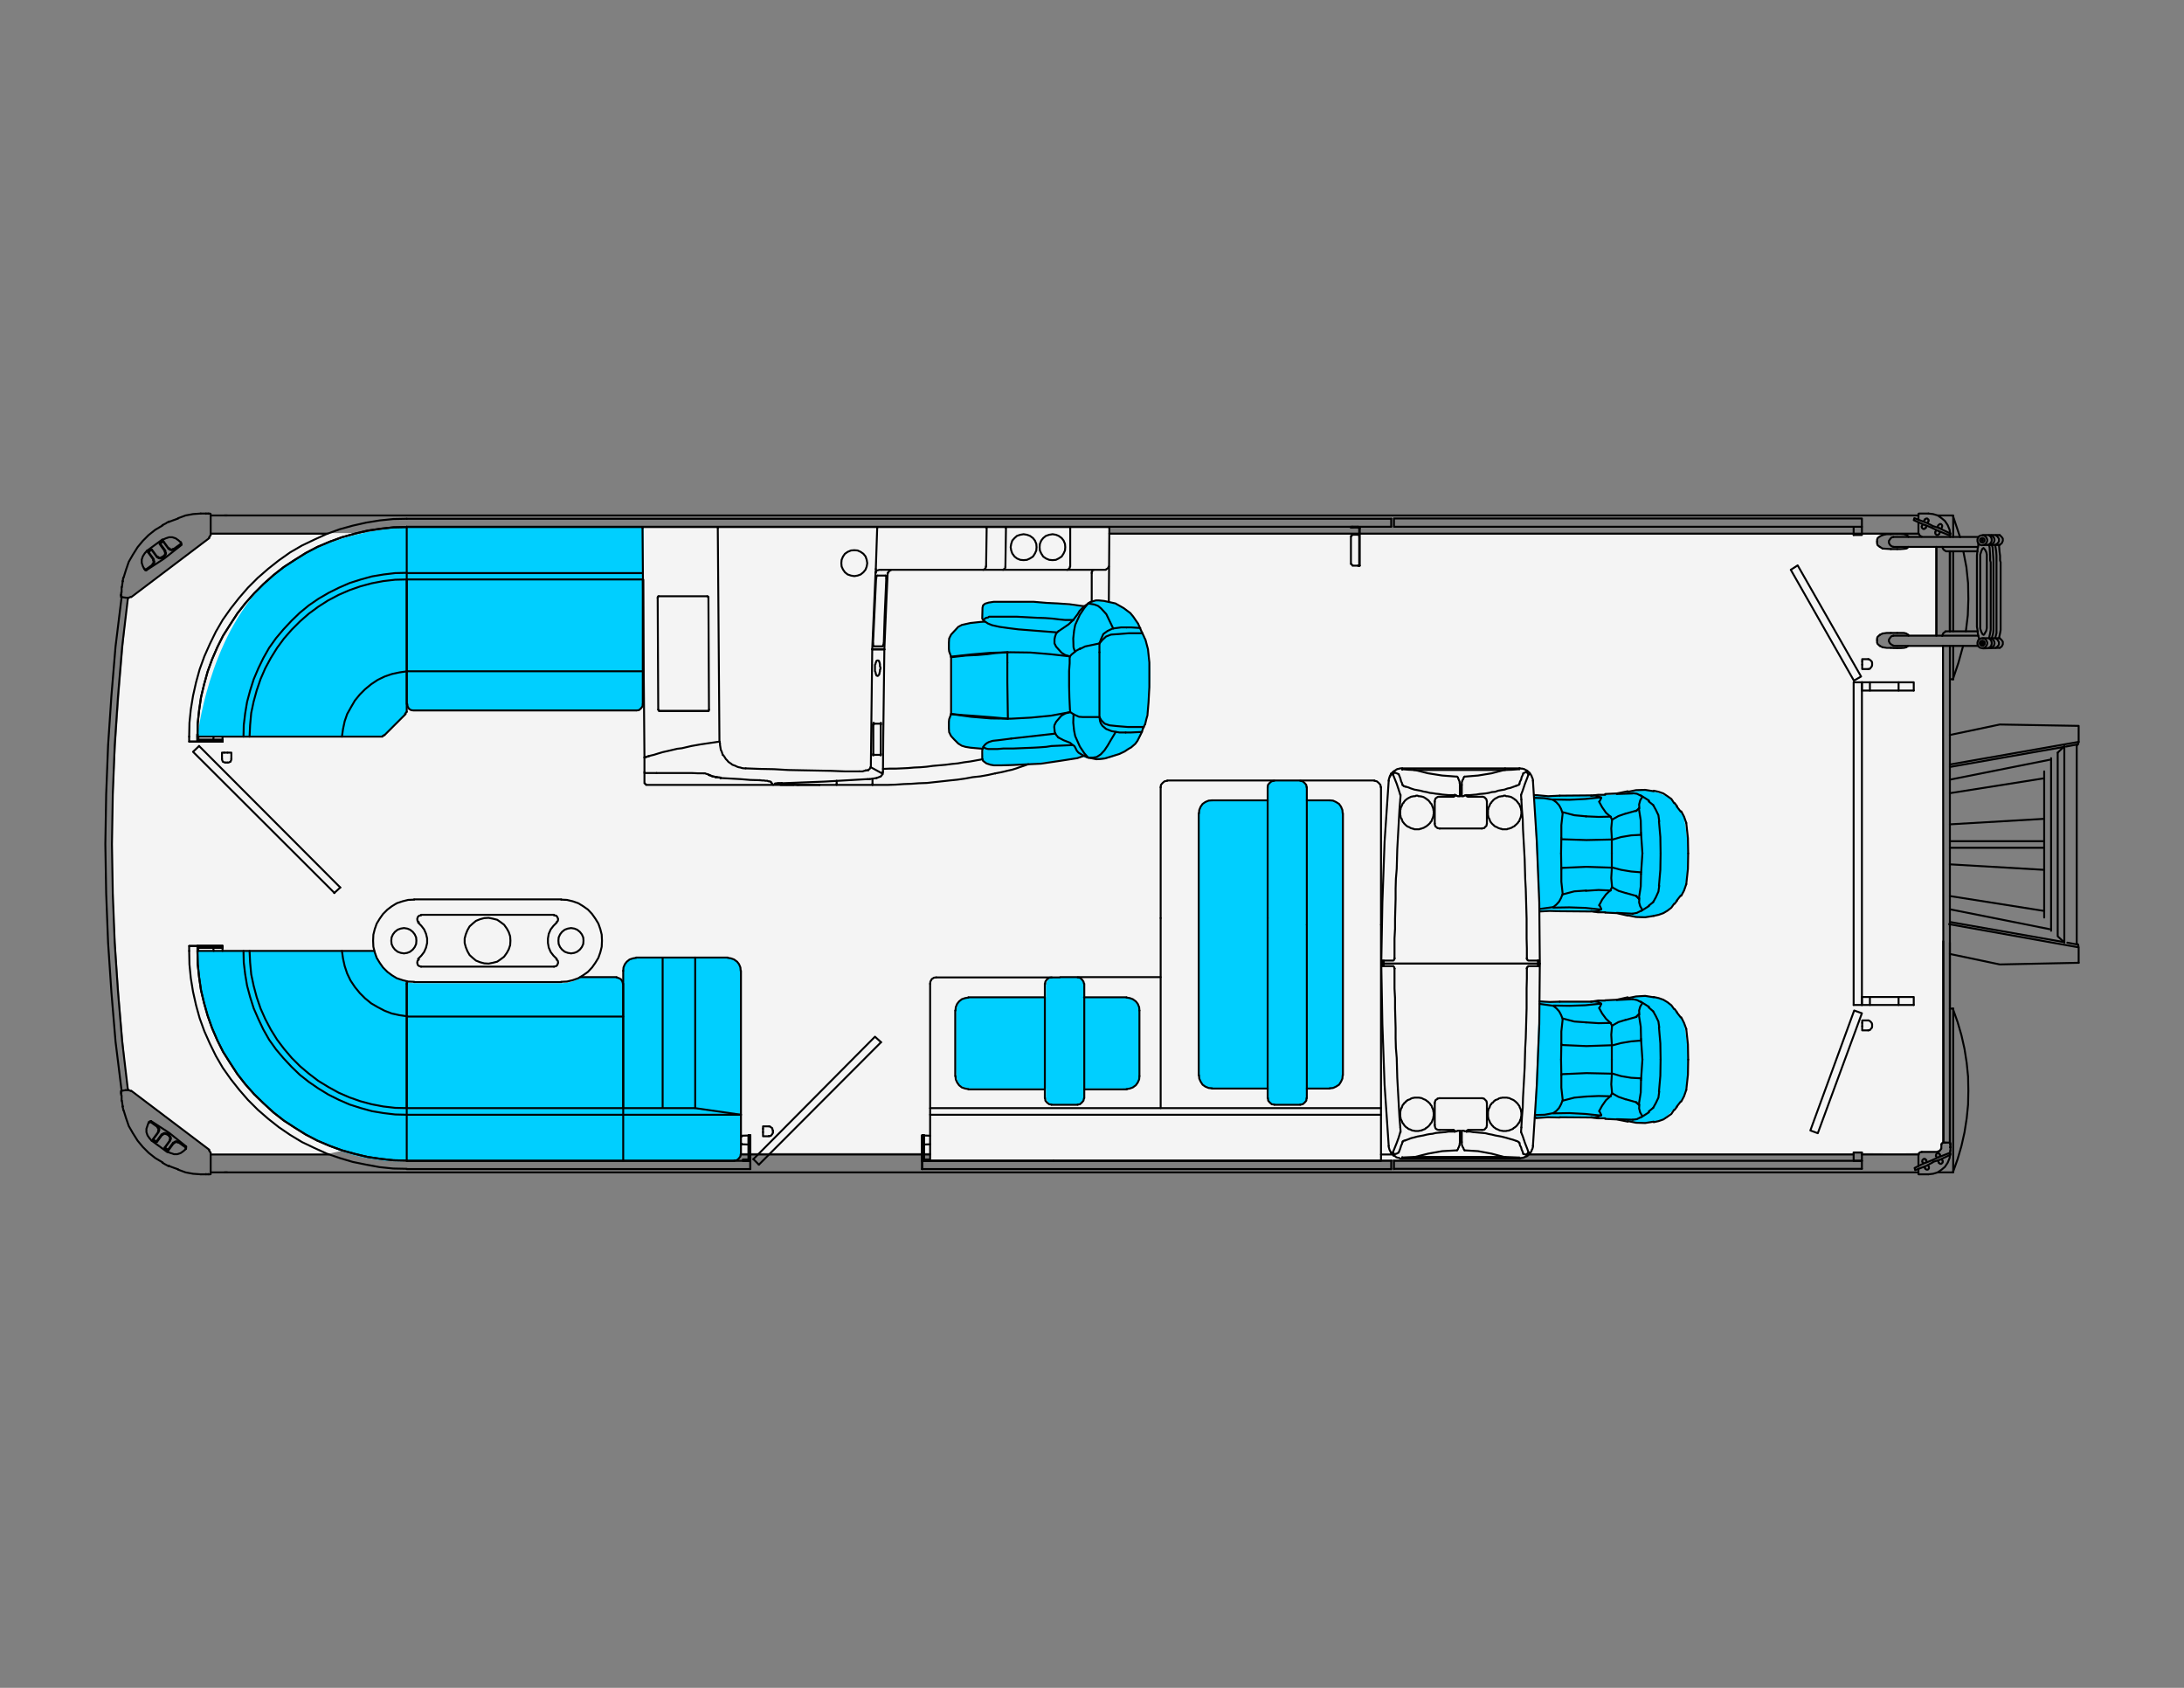 <?xml version="1.0" encoding="UTF-8"?>
<svg xmlns="http://www.w3.org/2000/svg" version="1.1" viewBox="0 0 792 612">
  <rect x="0" y="0" width="792" height="612" fill="#808080" stroke="none"/>
  <defs>
    <style>
      .cls-1 {
        fill: #f4f4f4;
      }

      .cls-2 {
        fill: #00cfff;
      }

      .cls-3 {
        stroke-linejoin: bevel;
      }

      .cls-3, .cls-4 {
        fill: none;
        stroke: #000;
        stroke-linecap: round;
        stroke-width: .7px;
      }

      .cls-4 {
        stroke-linejoin: round;
      }
    </style>
  </defs>
  <!-- Generator: Adobe Illustrator 28.7.1, SVG Export Plug-In . SVG Version: 1.2.0 Build 142)  -->
  <g>
    <g id="Layer_1">
      <path class="cls-1" d="M124.4,417.2l-6.5,1.4h-41.5l-.6-1.6-28.2-21.6h-1.2c0-.1-6.2-58.2-5.7-92.3.5-36.5,5.7-86.4,5.7-86.4l1.1-.4,28.4-21.4.5-1.6h156.6l.4-2.2h168.7v2.2h282.1s-4.1.8-3.5,3.6,8.3,2,8.3,2l2.7-.5.2-.4h10.2v32.2h-9.9s-.6-1-2.8-1-5.6.1-5.6.1c0,0-3.4,1-3.2,2.7s1.2,2.4,2.8,2.5,5.9.4,5.9.4l2.6-1h12.6v180.1l-.5.6v1.3c-.1,0-.5.9-.5.9,0,0-.7.5-1.7.5h-4.9s-1.1.4-1.1.7-20.4.1-20.4.1l-.2-.6h-3c0-.1,0,.7,0,.7h-117.8s-1,1.4-3.9,1.4h-41.9v.8h-171.5l.4-2.3h-68.6l-1.8,1.9h-128.2"/>
      <path class="cls-2" d="M558.3,362.7l3.2.6,14.6-.2,6-.2,5.7-.5,3.8-.8s4.2-.8,7.9,0,6.6,2.5,7.8,4.3,3.3,4.6,3.3,4.6c0,0,1.7,9.6,1.6,13.6s-.6,12.8-2.3,14.9-5.7,6.4-7.1,6.9-5.4,1.4-7.5,1.3-3.5-.3-5.6-.7-7.2-1.2-9.4-1.3-15.4-.1-15.4-.1l-3.1-.2-5.3.4,1.7-42.6Z"/>
      <path class="cls-2" d="M556.3,288.3l5.2.4,14.6-.2,6-.2,5.7-.5,3.8-.8s4.2-.8,7.9,0,6.6,2.5,7.8,4.3,3.3,4.6,3.3,4.6c0,0,1.7,9.6,1.6,13.6s-.6,12.8-2.3,14.9-5.7,6.4-7.1,6.9-5.4,1.4-7.5,1.3-3.5-.3-5.6-.7-7.2-1.2-9.4-1.3-15.4-.1-15.4-.1l-3.1-.2-3.6.2-2-42.2Z"/>
      <path class="cls-2" d="M482,290.2h-8.1v-4.2c0-1.6-1.3-2.9-2.9-2.9h-8.5c-1.6,0-2.9,1.3-2.9,2.9v4.2h-19.9c-2.7,0-5,2.2-5,5v94.7c0,2.7,2.2,5,5,5h19.9v2.8c0,1.6,1.3,2.9,2.9,2.9h8.5c1.6,0,2.9-1.3,2.9-2.9v-2.8h8.1c2.7,0,5-2.2,5-5v-94.7c0-2.7-2.2-5-5-5Z"/>
      <path class="cls-2" d="M407.1,361.7h-13.7v-3.6c0-2.1-1.7-3.8-3.8-3.8h-6.5c-2.1,0-4,.7-3.8,3.8v3.6h-27.3c-3.7,0-5.3,2.2-5.3,5.9v19.6c0,3.7,0,7.4,5.3,7.5h27.3v2.1c-.3,3.1,1.7,3.8,3.8,3.8h6.5c2.1,0,3.8-1.7,3.8-3.8v-2.1h13.7c4.3.8,6.4-2.4,6.3-6.5v-19.8c.1-4.6-2.6-6.7-6.3-6.7Z"/>
      <path class="cls-2" d="M345,238.2s-2-5.9,0-8.1,4-3.7,6.3-4,5.9-.7,5.9-.7l-.9-1,.3-4.7s1.9-1.6,5.8-1.5,9.3,0,17.2.5,13.2,1.6,13.6,1.3,2.5-2.3,4.4-2.2,10,1,12.8,5.1,7.8,9.3,6.6,26.7c-1.2,17.4-5.2,20.2-5.2,20.2,0,0-7.8,6.3-14.1,5.6s-4.2-.9-4.2-.9l-2.7.4s-15.1,2.1-20.2,2.3-10.1.4-10.1.4c0,0-3.7-1-3.9-1.7l-.2-.7.2-4s-4.4,0-5.9-.4-5.8-2.3-6.3-6,.7-5.9.7-5.9v-20.7Z"/>
      <path class="cls-2" d="M268.7,418v-65.4c0-4.7-4.8-5.2-4.8-5.2h-33.2c-4.1,0-4.7,3.5-4.7,3.5v5.9c0-1.3-2.4-2.3-2.4-2.3h-13c-2.2,1.3-4.7,2-7.4,2h-52.4c-7.1,0-13.1-4.9-14.7-11.6h-64.2s-2.8,28.1,20.3,52c26.1,27.1,54.8,24.1,54.8,24.1h118.1c3.7,0,3.6-2.9,3.6-2.9Z"/>
      <path class="cls-2" d="M71.6,267.1h67.1l8.9-9v-3.3s-1.1,2.8,2.4,2.8h80.9s2.5-.6,2.5-2.8v-63.4h-85.8s-30.7-.4-51.4,19.9-24.6,55.8-24.6,55.8Z"/>
      <line class="cls-3" x1="54.3" y1="406.9" x2="54.1" y2="407.1"/>
      <line class="cls-4" x1="54.3" y1="406.7" x2="54.3" y2="406.6"/>
      <line class="cls-3" x1="54.8" y1="406.6" x2="54.7" y2="406.6"/>
      <line class="cls-4" x1="54.7" y1="406.6" x2="54.7" y2="406.5"/>
      <line class="cls-3" x1="67.5" y1="415.9" x2="67.5" y2="415.9"/>
      <line class="cls-4" x1="67.5" y1="415.9" x2="67.5" y2="415.7"/>
      <line class="cls-3" x1="67.3" y1="416.6" x2="67.5" y2="416.3"/>
      <line class="cls-4" x1="67.4" y1="416.2" x2="67.4" y2="416.1"/>
      <line class="cls-4" x1="53.9" y1="407" x2="53.9" y2="406.9"/>
      <polyline class="cls-3" points="53.9 407 53.5 408.1 53.1 409.3 53.1 410.5 53.5 411.7 54.2 412.7 55 413.6"/>
      <path class="cls-4" d="M55.6,413.2l1,.7M55.5,413.5l1,.6M55,413.6l5.6,4.1"/>
      <line class="cls-3" x1="56.6" y1="414.1" x2="56.9" y2="413.9"/>
      <line class="cls-4" x1="56.7" y1="413.8" x2="56.7" y2="413.7"/>
      <path class="cls-4" d="M59.9,416.2l1,.7M59.7,416.5l1,.7"/>
      <line class="cls-3" x1="60.8" y1="417.2" x2="61.1" y2="417.1"/>
      <line class="cls-4" x1="60.9" y1="416.9" x2="60.9" y2="416.8"/>
      <line class="cls-4" x1="67.4" y1="416.6" x2="67.4" y2="416.5"/>
      <polyline class="cls-3" points="60.8 417.7 61.9 418.1 63.1 418.5 64.3 418.5 65.5 418.1 66.5 417.4 67.4 416.6"/>
      <path class="cls-4" d="M59.8,416.2l1.9-2.6M59.7,416.1l1.9-2.6M60.9,416.9l1.9-2.6M61.1,417.1l1.9-2.6"/>
      <line class="cls-3" x1="59.7" y1="416.1" x2="59.8" y2="416.5"/>
      <line class="cls-4" x1="59.9" y1="416.2" x2="59.9" y2="416.1"/>
      <path class="cls-4" d="M55.6,413.1l1.9-2.6M55.5,413l1.9-2.6"/>
      <line class="cls-3" x1="55.5" y1="413.1" x2="55.6" y2="413.5"/>
      <line class="cls-4" x1="55.7" y1="413.2" x2="55.7" y2="413.1"/>
      <path class="cls-4" d="M61.4,411.8l-.8-.6M56.7,413.9l1.9-2.6M56.9,414.1l1.9-2.6"/>
      <polyline class="cls-3" points="60.4 411.3 59.9 411.1 59.3 411.2 59 411.5"/>
      <polyline class="cls-3" points="60.5 411.1 59.9 410.8 59.3 410.9 58.7 411.4"/>
      <polyline class="cls-3" points="61.5 413.3 61.7 412.6 61.3 411.9"/>
      <polyline class="cls-3" points="61.7 413.5 62 412.9 61.9 412.3 61.4 411.7"/>
      <path class="cls-4" d="M57.3,408.5l-2.6-1.9M57.2,408.7l-2.8-2M60.7,410.9l.8.6M60.5,411.2l.8.6"/>
      <polyline class="cls-3" points="57.3 410.2 57.5 409.5 57.1 408.8"/>
      <polyline class="cls-3" points="57.5 410.3 57.8 409.7 57.7 409.1 57.2 408.5"/>
      <path class="cls-4" d="M64.9,414.1l2.5,1.8M64.7,414.2l2.8,2"/>
      <polyline class="cls-3" points="64.6 414.3 64.1 414.1 63.5 414.2 63.2 414.5"/>
      <polyline class="cls-3" points="64.7 414.1 64.1 413.8 63.5 413.9 62.9 414.4"/>
      <polyline class="cls-4" points="67.5 415.7 61.4 410.8 54.8 406.5"/>
      <path class="cls-4" d="M493.1,193.5h202.6M402.3,193.5h90.6M76.4,193.5h42.4M76.4,186.9h619.3M675.2,418.6h20.5M554.5,418.6h117.7M500.8,418.6h4.2M335,418.6h2.3M272.1,418.6h62.3M268.7,418.6h2.8M76.4,418.6h42.8"/>
      <polyline class="cls-4" points="46.4 216.8 44.3 234.5 42.8 252.4 41.6 270.3 40.9 288.2 40.6 306.1 40.9 323.9 41.6 341.8 42.8 359.7 44.3 377.5 46.4 395.3"/>
      <polyline class="cls-4" points="44.1 216.5 41.9 234.4 40.4 252.3 39.2 270.2 38.5 288.1 38.2 306.1 38.5 323.9 39.2 341.9 40.4 359.8 41.9 377.7 44.1 395.5"/>
      <line class="cls-4" x1="76.4" y1="425.1" x2="695.7" y2="425.1"/>
      <line class="cls-4" x1="76.4" y1="417.9" x2="76.4" y2="424.9"/>
      <line class="cls-4" x1="44.2" y1="395.5" x2="44" y2="395.5"/>
      <line class="cls-4" x1="76.4" y1="425.7" x2="76.4" y2="424.9"/>
      <line class="cls-4" x1="44.2" y1="395.5" x2="45.5" y2="395.3"/>
      <line class="cls-3" x1="76.3" y1="417.9" x2="75.8" y2="417.1"/>
      <line class="cls-4" x1="75.9" y1="416.9" x2="47.6" y2="395.5"/>
      <line class="cls-3" x1="47.5" y1="395.6" x2="46.7" y2="395.3"/>
      <line class="cls-4" x1="46.7" y1="395.2" x2="45.5" y2="395.3"/>
      <line class="cls-3" x1="44" y1="395.6" x2="43.9" y2="395.7"/>
      <line class="cls-3" x1="76.1" y1="425.8" x2="76.3" y2="425.7"/>
      <path class="cls-4" d="M43.9,396.3v-.6M44.1,399.1v-1.9"/>
      <line class="cls-4" x1="76.1" y1="425.8" x2="72.8" y2="425.8"/>
      <line class="cls-4" x1="61.3" y1="422.8" x2="61.3" y2="422.7"/>
      <polyline class="cls-4" points="58.9 421.6 60.1 422.3 60.7 422.6 61 422.8 61.1 422.8"/>
      <polyline class="cls-4" points="44.5 401.3 44.5 401.5 44.6 401.8 44.7 402.5"/>
      <line class="cls-4" x1="44.5" y1="401.2" x2="44.5" y2="401.1"/>
      <polyline class="cls-3" points="44.8 402.5 45.7 405.4 46.7 408.3 48.2 410.9 49.9 413.6 51.8 415.9 53.9 418 56.3 419.9 59 421.5"/>
      <polyline class="cls-3" points="64.6 424.1 67.3 425.1 70 425.6 72.8 425.8"/>
      <line class="cls-3" x1="61.3" y1="422.8" x2="64.6" y2="424"/>
      <line class="cls-3" x1="44.2" y1="399.1" x2="44.5" y2="401.2"/>
      <polyline class="cls-4" points="43.9 396.3 43.9 396.7 44 397 44 397.1"/>
      <line class="cls-4" x1="44" y1="397.1" x2="44" y2="397"/>
      <line class="cls-4" x1="44" y1="396.3" x2="44" y2="396.2"/>
      <line class="cls-4" x1="74.7" y1="425.8" x2="74.7" y2="425.7"/>
      <line class="cls-4" x1="75.5" y1="425.8" x2="75.5" y2="425.7"/>
      <line class="cls-4" x1="76.4" y1="194.1" x2="76.4" y2="187.1"/>
      <line class="cls-4" x1="44.2" y1="216.5" x2="44" y2="216.5"/>
      <line class="cls-4" x1="76.4" y1="186.4" x2="76.4" y2="187.1"/>
      <line class="cls-4" x1="44.2" y1="216.5" x2="45.5" y2="216.7"/>
      <line class="cls-3" x1="75.8" y1="194.9" x2="76.3" y2="194.1"/>
      <line class="cls-4" x1="75.9" y1="195.1" x2="47.6" y2="216.5"/>
      <line class="cls-3" x1="46.7" y1="216.7" x2="47.5" y2="216.4"/>
      <line class="cls-4" x1="46.7" y1="216.8" x2="45.5" y2="216.7"/>
      <line class="cls-3" x1="43.9" y1="216.4" x2="44" y2="216.5"/>
      <line class="cls-3" x1="76.3" y1="186.4" x2="76.1" y2="186.3"/>
      <path class="cls-4" d="M43.9,215.8v.5M44.1,212.9v1.9"/>
      <line class="cls-4" x1="76.1" y1="186.2" x2="72.8" y2="186.2"/>
      <line class="cls-4" x1="61.3" y1="189.2" x2="61.3" y2="189.1"/>
      <polyline class="cls-4" points="58.9 190.4 60.1 189.8 60.7 189.4 61 189.3 61.1 189.2"/>
      <polyline class="cls-4" points="44.5 210.7 44.5 210.5 44.6 210.3 44.6 209.9 44.7 209.5"/>
      <line class="cls-4" x1="44.5" y1="210.8" x2="44.5" y2="210.7"/>
      <polyline class="cls-3" points="59 190.5 56.3 192.1 53.9 194 51.8 196.1 49.9 198.4 48.2 201.1 46.7 203.7 45.7 206.6 44.8 209.5"/>
      <polyline class="cls-3" points="72.8 186.2 70 186.4 67.3 186.9 64.6 187.9"/>
      <line class="cls-3" x1="64.6" y1="188" x2="61.3" y2="189.2"/>
      <line class="cls-3" x1="44.5" y1="210.8" x2="44.2" y2="212.9"/>
      <line class="cls-4" x1="43.9" y1="215.8" x2="43.9" y2="215.7"/>
      <polyline class="cls-4" points="43.9 215.8 43.9 215.3 44 215.1 44 214.9"/>
      <line class="cls-4" x1="44" y1="214.9" x2="44" y2="214.7"/>
      <line class="cls-4" x1="44" y1="215.8" x2="44" y2="215.7"/>
      <line class="cls-4" x1="74.7" y1="186.3" x2="74.7" y2="186.2"/>
      <line class="cls-4" x1="75.5" y1="186.3" x2="75.5" y2="186.2"/>
      <line class="cls-4" x1="708.3" y1="365.7" x2="707.1" y2="365.7"/>
      <polyline class="cls-4" points="702.7 425.1 708.3 425.1 708.3 365.7"/>
      <polyline class="cls-3" points="708.2 425.1 709.9 420.3 711.3 415.5 712.4 410.6 713.2 405.5 713.7 400.5 713.8 395.5 713.7 390.4 713.2 385.4 712.4 380.3 711.3 375.4 709.9 370.6 708.2 365.8"/>
      <line class="cls-4" x1="708.3" y1="246.3" x2="707.1" y2="246.3"/>
      <polyline class="cls-4" points="702.7 186.9 708.3 186.9 708.3 194.7"/>
      <path class="cls-4" d="M708.3,234.2v12.1M708.3,199.9v29"/>
      <polyline class="cls-3" points="708.2 246.3 710.2 240.3 711.9 234.2"/>
      <polyline class="cls-3" points="712.9 228.9 713.6 223.1 713.8 217.3 713.7 211.5 713.1 205.7 712 200"/>
      <line class="cls-3" x1="710.8" y1="194.8" x2="708.2" y2="187"/>
      <path class="cls-4" d="M707.1,341.8v72.5M704.7,341.3v73"/>
      <line class="cls-4" x1="695.9" y1="425.8" x2="699.3" y2="425.8"/>
      <path class="cls-4" d="M707,414.3h.1M707.3,415.1v-.6M707.3,417.3v-1.3"/>
      <line class="cls-4" x1="705.5" y1="414.3" x2="707" y2="414.3"/>
      <line class="cls-4" x1="695.7" y1="418.7" x2="695.7" y2="422.8"/>
      <polyline class="cls-3" points="696.9 417.7 696.3 417.8 695.9 418.1 695.8 418.7"/>
      <line class="cls-4" x1="702.8" y1="417.7" x2="696.9" y2="417.7"/>
      <polyline class="cls-3" points="702.8 417.5 703.3 417.4 703.7 416.9 703.9 416.5"/>
      <line class="cls-4" x1="704" y1="414.9" x2="704" y2="416.5"/>
      <polyline class="cls-3" points="704.6 414.4 704.2 414.5 704.1 414.9"/>
      <line class="cls-4" x1="705.5" y1="414.3" x2="704.6" y2="414.3"/>
      <line class="cls-4" x1="695.7" y1="423.8" x2="695.7" y2="425.7"/>
      <line class="cls-3" x1="707.2" y1="414.5" x2="707.1" y2="414.4"/>
      <line class="cls-3" x1="695.8" y1="425.7" x2="695.9" y2="425.8"/>
      <polyline class="cls-3" points="699.3 425.8 701 425.6 702.7 425.1 704.1 424.1 705.3 423.1 706.3 421.6 707 419.9 707.2 418.3"/>
      <line class="cls-3" x1="707.2" y1="418.3" x2="707.2" y2="417.3"/>
      <line class="cls-4" x1="707.3" y1="416" x2="707.3" y2="415.9"/>
      <line class="cls-4" x1="707.3" y1="416" x2="707.3" y2="415.1"/>
      <line class="cls-4" x1="707.2" y1="416" x2="707.2" y2="415.9"/>
      <line class="cls-4" x1="707.2" y1="415.1" x2="707.2" y2="415"/>
      <polyline class="cls-3" points="704.3 191 704.3 190.5 703.9 190 703.4 190 702.9 190.5"/>
      <polyline class="cls-3" points="699.4 188.9 699.4 188.5 698.9 188 698.5 188 698 188.5"/>
      <polyline class="cls-3" points="701.8 193 701.8 193.5 702.3 194 702.8 194 703.3 193.5"/>
      <path class="cls-4" d="M706.9,194.1l.4-.7M703.5,192.8l-.2.7M704.2,191.1l-.2.7M707.2,193.4l-4-1.9M706.9,194.1l-4-1.6"/>
      <polyline class="cls-3" points="696.9 190.9 696.9 191.3 697.4 191.8 697.9 191.8 698.3 191.3"/>
      <path class="cls-4" d="M694,188.6l4,1.8M694.3,187.9l4.1,1.6M697.3,190.1l-.4.7M698,188.3l-.4.8M694,188.6l.2-.7M702.2,192.2l-.4.7M702.9,190.5l-.4.7M703.3,191.5l-2.5-.8M700.4,191.3l2.5,1.2M698.6,190.6l-.2.8M699.3,188.9l-.2.8M700.4,191.3l-2.4-1M698.3,189.4l2.4,1.2"/>
      <line class="cls-4" x1="695.9" y1="186.2" x2="699.3" y2="186.2"/>
      <path class="cls-4" d="M695.7,193.5v-4.1M695.7,187.1h0"/>
      <line class="cls-4" x1="695.7" y1="188.3" x2="695.7" y2="186.4"/>
      <line class="cls-3" x1="695.9" y1="186.3" x2="695.8" y2="186.4"/>
      <polyline class="cls-3" points="707.2 193.7 707 192.1 706.3 190.4 705.3 188.9 704.1 187.9 702.7 186.9 701 186.4 699.3 186.2"/>
      <line class="cls-3" x1="52.4" y1="206.2" x2="52.6" y2="206.5"/>
      <line class="cls-4" x1="52.6" y1="206.6" x2="52.6" y2="206.5"/>
      <line class="cls-3" x1="53" y1="206.7" x2="53.1" y2="206.7"/>
      <line class="cls-4" x1="53" y1="206.8" x2="53" y2="206.7"/>
      <line class="cls-3" x1="65.7" y1="197.5" x2="65.7" y2="197.5"/>
      <line class="cls-4" x1="65.7" y1="197.5" x2="65.7" y2="197.3"/>
      <line class="cls-3" x1="65.7" y1="197" x2="65.5" y2="196.7"/>
      <line class="cls-4" x1="65.7" y1="197.1" x2="65.7" y2="197"/>
      <line class="cls-4" x1="52.3" y1="206.3" x2="52.3" y2="206.2"/>
      <polyline class="cls-3" points="53.3 199.7 52.5 200.6 51.8 201.7 51.4 202.9 51.4 204.1 51.8 205.3 52.3 206.3"/>
      <path class="cls-4" d="M53.9,200.1l1-.7M53.8,200l1-.7M53.3,199.7l5.6-4.1"/>
      <line class="cls-3" x1="55.1" y1="199.4" x2="54.8" y2="199.3"/>
      <line class="cls-4" x1="54.9" y1="199.5" x2="54.9" y2="199.4"/>
      <path class="cls-4" d="M58.1,197.1l1-.7M58,196.9l1-.7"/>
      <line class="cls-3" x1="59.3" y1="196.3" x2="59" y2="196.1"/>
      <line class="cls-4" x1="59.1" y1="196.4" x2="59.1" y2="196.3"/>
      <line class="cls-4" x1="65.6" y1="196.7" x2="65.6" y2="196.6"/>
      <polyline class="cls-3" points="65.6 196.7 64.7 195.9 63.7 195.2 62.5 194.8 61.3 194.8 60.1 195.2 59 195.7"/>
      <path class="cls-4" d="M58.1,197.1l1.9,2.6M57.9,197.3l1.9,2.6M59.2,196.4l1.9,2.6M59.3,196.3l1.9,2.6"/>
      <line class="cls-3" x1="58" y1="196.9" x2="57.9" y2="197.2"/>
      <line class="cls-4" x1="58.1" y1="197.1" x2="58.1" y2="197"/>
      <path class="cls-4" d="M53.9,200.2l1.9,2.6M53.7,200.3l1.9,2.6"/>
      <line class="cls-3" x1="53.8" y1="200" x2="53.7" y2="200.3"/>
      <line class="cls-4" x1="53.9" y1="200.2" x2="53.9" y2="200.1"/>
      <path class="cls-4" d="M59.6,201.5l-.8.6M55,199.4l1.9,2.6M55.1,199.3l1.9,2.6"/>
      <polyline class="cls-3" points="57.2 201.8 57.5 202.1 58.1 202.3 58.6 202"/>
      <polyline class="cls-3" points="56.9 201.9 57.5 202.4 58.1 202.5 58.7 202.3"/>
      <polyline class="cls-3" points="59.5 201.4 59.8 201.1 59.9 200.5 59.7 200"/>
      <polyline class="cls-3" points="59.6 201.7 60.1 201.1 60.2 200.5 59.9 199.9"/>
      <path class="cls-4" d="M55.5,204.8l-2.6,1.9M55.4,204.7l-2.8,2M58.9,202.4l.8-.6M58.7,202.1l.8-.6"/>
      <polyline class="cls-3" points="55.3 204.5 55.6 204.2 55.7 203.6 55.5 203.1"/>
      <polyline class="cls-3" points="55.4 204.8 55.9 204.2 56 203.6 55.7 203"/>
      <path class="cls-4" d="M63.1,199.4l2.6-1.9M62.9,199.1l2.8-2"/>
      <polyline class="cls-3" points="61.4 198.8 61.7 199.1 62.3 199.3 62.8 199"/>
      <polyline class="cls-3" points="61.1 198.9 61.7 199.4 62.3 199.5 62.9 199.3"/>
      <polyline class="cls-4" points="53 206.8 59.6 202.5 65.8 197.6"/>
      <path class="cls-4" d="M702.2,230.5v-32.2M707.1,228.9v-29"/>
      <polyline class="cls-3" points="703 421.5 703.5 422 704 422 704.5 421.5 704.5 421"/>
      <polyline class="cls-3" points="698.1 423.7 698.6 424.1 699.1 424.1 699.5 423.7 699.5 423.2"/>
      <polyline class="cls-3" points="703.5 418.6 703 418.1 702.5 418.1 702.1 418.6 702.1 419.1"/>
      <path class="cls-4" d="M707.1,418l.2.7M703.7,419.3l-.4-.8M704.5,421l-.4-.8M707.3,418.7l-3.8,1.8M707.1,418l-4.1,1.6"/>
      <polyline class="cls-3" points="698.6 420.7 698.1 420.2 697.6 420.2 697.1 420.7 697.1 421.1"/>
      <path class="cls-4" d="M672.2,191v3M675.2,188v3M505.5,191v-3M604,420.9h71.2M604,423.8h71.2M504.5,423.9h-170.2M604,423.8h-98.5M505.5,420.9h98.5M334.4,420.9h170.2M229.5,191h-82M505.5,188h169.7M147.5,188.1h357M504.5,191H208.5M675.2,191h-169.7M81.4,425.1h1M81.4,186.9h1M694.3,423.5l3.8-1.9M694.5,424.3l4.1-1.6M697.5,422l-.4-.7M698.2,423.7l-.4-.7M694.3,423.5l.2.7M702.4,419.8l-.4-.7M703.1,421.6l-.4-.8M703.5,420.5l-2.5.8M700.6,420.7l2.4-1.1M698.8,421.4l-.4-.7M699.5,423.1l-.4-.7M700.6,420.7l-2.5,1M698.6,422.7l2.4-1.3"/>
      <polyline class="cls-4" points="675.2 191 675.2 194 672.2 194"/>
      <path class="cls-4" d="M335,420.5v-8.9M334.4,420.9v3"/>
      <path class="cls-4" d="M334.4,420.9v-9.2,9.2Z"/>
      <path class="cls-4" d="M335,420.5v-8.9,8.9Z"/>
      <path class="cls-4" d="M334.4,420.9v-9.2,9.2Z"/>
      <path class="cls-4" d="M335,420.5v-8.9,8.9Z"/>
      <path class="cls-4" d="M334.4,420.9v-9.2,9.2Z"/>
      <path class="cls-4" d="M335,420.5v-8.9,8.9Z"/>
      <path class="cls-4" d="M334.4,420.9v-9.2,9.2Z"/>
      <path class="cls-4" d="M337,420.9h-2.6M335,420.5v-8.9"/>
      <path class="cls-4" d="M337,420.5h-2,2Z"/>
      <path class="cls-4" d="M337,420.9h-2.6,2.6Z"/>
      <path class="cls-4" d="M337,420.5h-2,2Z"/>
      <path class="cls-4" d="M337,420.9h-2.6,2.6Z"/>
      <path class="cls-4" d="M337,420.5h-2,2Z"/>
      <path class="cls-4" d="M337,420.9h-2.6,2.6Z"/>
      <path class="cls-4" d="M337,420.5h-2,2Z"/>
      <polyline class="cls-4" points="334.4 420.9 337 420.9 337 420.5 337 420.9 337 420.5 337 420.9 337 420.5 337 420.9 337 420.5 337 420.9"/>
      <polygon class="cls-4" points="337.3 414.9 335 415 337.3 414.9 335 415 337.3 414.9 335 415 337.3 414.9 335 415 337.3 414.9"/>
      <polygon class="cls-4" points="337.3 411.8 334.4 411.7 337.3 411.8 334.4 411.7 337.3 411.8 334.4 411.7 337.3 411.8 334.4 411.7 337.3 411.8"/>
      <line class="cls-4" x1="319.5" y1="377.9" x2="275.2" y2="422.3"/>
      <polyline class="cls-4" points="273.2 420.3 317.3 375.9 319.5 377.9"/>
      <path class="cls-4" d="M271.5,420.5v-8.9M272.1,420.9v3M334.4,420.9v3M273.2,420.3l2,2"/>
      <path class="cls-4" d="M272.1,420.9v-9.2,9.2Z"/>
      <path class="cls-4" d="M271.5,420.5v-8.9,8.9Z"/>
      <path class="cls-4" d="M272.1,420.9v-9.2,9.2Z"/>
      <path class="cls-4" d="M271.5,420.5v-8.9,8.9Z"/>
      <path class="cls-4" d="M272.1,420.9v-9.2,9.2Z"/>
      <path class="cls-4" d="M271.5,420.5v-8.9,8.9Z"/>
      <path class="cls-4" d="M272.1,420.9v-9.2,9.2Z"/>
      <path class="cls-4" d="M269.5,420.9h2.6M271.5,420.5v-8.9"/>
      <path class="cls-4" d="M269.5,420.5h2-2Z"/>
      <path class="cls-4" d="M269.5,420.9h2.6-2.6Z"/>
      <path class="cls-4" d="M269.5,420.5h2-2Z"/>
      <path class="cls-4" d="M269.5,420.9h2.6-2.6Z"/>
      <path class="cls-4" d="M269.5,420.5h2-2Z"/>
      <path class="cls-4" d="M269.5,420.9h2.6-2.6Z"/>
      <path class="cls-4" d="M269.5,420.5h2-2Z"/>
      <polyline class="cls-4" points="272.1 420.9 269.5 420.9 269.5 420.5 269.5 420.9 269.5 420.5 269.5 420.9 269.5 420.5 269.5 420.9 269.5 420.5 269.5 420.9"/>
      <polygon class="cls-4" points="269 414.9 271.5 415 269 414.9 271.5 415 269 414.9 271.5 415 269 414.9 271.5 415 269 414.9"/>
      <polygon class="cls-4" points="269 411.8 272.1 411.7 269 411.8 272.1 411.7 269 411.8 272.1 411.7 269 411.8 272.1 411.7 269 411.8"/>
      <line class="cls-3" x1="268.9" y1="414.8" x2="269" y2="414.9"/>
      <line class="cls-3" x1="268.9" y1="414.8" x2="269" y2="414.9"/>
      <line class="cls-3" x1="268.9" y1="414.8" x2="269" y2="414.9"/>
      <line class="cls-3" x1="268.9" y1="414.8" x2="269" y2="414.9"/>
      <line class="cls-3" x1="269" y1="411.9" x2="268.9" y2="412"/>
      <line class="cls-3" x1="269" y1="411.9" x2="268.9" y2="412"/>
      <line class="cls-3" x1="269" y1="411.9" x2="268.9" y2="412"/>
      <line class="cls-3" x1="269" y1="411.9" x2="268.9" y2="412"/>
      <polyline class="cls-4" points="147.5 423.9 272.1 423.9 272.1 420.9 147.5 420.9"/>
      <line class="cls-4" x1="72.2" y1="270.5" x2="123.4" y2="321.8"/>
      <polyline class="cls-4" points="121.3 323.8 70 272.6 72.2 270.5"/>
      <path class="cls-4" d="M71.9,343.6h8.8M123.4,321.8l-2.2,2"/>
      <path class="cls-4" d="M71.6,343h9.1-9.1Z"/>
      <path class="cls-4" d="M71.9,343.6h8.8-8.8Z"/>
      <path class="cls-4" d="M71.6,343h9.1-9.1Z"/>
      <path class="cls-4" d="M71.9,343.6h8.8-8.8Z"/>
      <path class="cls-4" d="M71.6,343h9.1-9.1Z"/>
      <path class="cls-4" d="M71.9,343.6h8.8-8.8Z"/>
      <path class="cls-4" d="M71.6,343h9.1-9.1Z"/>
      <polyline class="cls-4" points="80.7 343.6 71.9 343.6 71.9 344.8 71.9 343.6 71.9 344.8 71.9 343.6 71.9 344.8 71.9 343.6 71.9 344.8 71.9 343.6"/>
      <polygon class="cls-4" points="77.5 344.8 77.3 343.6 77.5 344.8 77.3 343.6 77.5 344.8 77.3 343.6 77.5 344.8 77.3 343.6 77.5 344.8"/>
      <polygon class="cls-4" points="80.7 344.8 80.7 343 80.7 344.8 80.7 343 80.7 344.8 80.7 343 80.7 344.8 80.7 343 80.7 344.8"/>
      <polyline class="cls-3" points="68.6 344.8 68.7 349.7 69.2 354.7 70 359.6 71.1 364.5 72.4 369.2 74.1 373.9 76.1 378.4 78.3 382.9 80.8 387.2 83.7 391.3 86.7 395.1 89.9 398.8 93.5 402.4 97.3 405.7 101.1 408.7 105.2 411.5 109.5 414.1 113.9 416.2 118.5 418.3 123.2 419.9 127.9 421.3 132.8 422.3 137.7 423.2 142.6 423.7 147.5 423.8"/>
      <polyline class="cls-3" points="71.6 344.8 71.7 349.6 72.2 354.3 72.9 359.1 74 363.7 75.3 368.3 76.9 372.8 78.8 377.2 80.9 381.4 83.5 385.5 86.1 389.5 89 393.2 92.2 396.8 95.6 400.1 99.2 403.4 102.9 406.3 106.9 408.9 110.9 411.4 115.1 413.6 119.6 415.5 124 417.1 128.7 418.4 133.3 419.5 138.1 420.2 142.7 420.7 147.5 420.8"/>
      <polyline class="cls-4" points="68.6 344.8 68.6 343 71.6 343 71.6 344.8"/>
      <line class="cls-4" x1="68.6" y1="343" x2="71.6" y2="343"/>
      <polyline class="cls-3" points="147.5 188.1 142.6 188.2 137.7 188.7 132.8 189.5 127.9 190.6 123.2 191.9 118.5 193.6 113.9 195.7 109.5 197.8 105.2 200.3 101.1 203.2 97.3 206.2 93.5 209.5 89.9 213.1 86.7 216.8 83.7 220.6 80.8 224.7 78.3 229 76.1 233.5 74.1 238 72.4 242.7 71.1 247.4 70 252.3 69.2 257.2 68.7 262.1 68.6 267.1"/>
      <polyline class="cls-3" points="147.5 191.1 142.7 191.2 138.1 191.7 133.3 192.4 128.7 193.5 124 194.8 119.6 196.4 115.1 198.3 110.9 200.5 106.9 203 102.9 205.6 99.2 208.5 95.6 211.7 92.2 215.1 89 218.7 86.1 222.4 83.5 226.4 80.9 230.5 78.8 234.7 76.9 239.1 75.3 243.5 74 248.2 72.9 252.8 72.2 257.6 71.7 262.3 71.6 267.1"/>
      <polyline class="cls-4" points="68.6 267.1 68.6 268.9 71.6 268.9 71.6 267.1"/>
      <path class="cls-4" d="M71.9,268.3h8.8M68.6,268.9h3"/>
      <path class="cls-4" d="M71.6,268.9h9.1-9.1Z"/>
      <path class="cls-4" d="M71.9,268.3h8.8-8.8Z"/>
      <path class="cls-4" d="M71.6,268.9h9.1-9.1Z"/>
      <path class="cls-4" d="M71.9,268.3h8.8-8.8Z"/>
      <path class="cls-4" d="M71.6,268.9h9.1-9.1Z"/>
      <path class="cls-4" d="M71.9,268.3h8.8-8.8Z"/>
      <path class="cls-4" d="M71.6,268.9h9.1-9.1Z"/>
      <path class="cls-4" d="M71.6,266.2v2.6M71.9,268.3h8.8"/>
      <path class="cls-4" d="M71.9,267.1v1.2-1.2Z"/>
      <path class="cls-4" d="M71.6,266.2v2.6-2.6Z"/>
      <path class="cls-4" d="M71.9,267.1v1.2-1.2Z"/>
      <path class="cls-4" d="M71.6,266.2v2.6-2.6Z"/>
      <path class="cls-4" d="M71.9,267.1v1.2-1.2Z"/>
      <path class="cls-4" d="M71.6,266.2v2.6-2.6Z"/>
      <path class="cls-4" d="M71.9,267.1v1.2-1.2Z"/>
      <polygon class="cls-4" points="77.5 267.1 77.3 268.3 77.5 267.1 77.3 268.3 77.5 267.1 77.3 268.3 77.5 267.1 77.3 268.3 77.5 267.1"/>
      <polygon class="cls-4" points="80.7 267.1 80.7 268.9 80.7 267.1 80.7 268.9 80.7 267.1 80.7 268.9 80.7 267.1 80.7 268.9 80.7 267.1"/>
      <line class="cls-4" x1="276.7" y1="410.5" x2="276.7" y2="409.3"/>
      <polyline class="cls-4" points="278.8 408.4 279.1 408.4 279.3 408.5 279.5 408.7 279.8 408.9 280 409 280.1 409.3 280.1 409.6 280.3 409.9"/>
      <polyline class="cls-4" points="280.3 410.5 280.3 410.8 280.1 411.1 280 411.3 279.8 411.5 279.7 411.7 279.4 411.9 279.1 411.9 278.8 411.9"/>
      <path class="cls-4" d="M672.2,417.9v3M280.3,409.9v.6M276.7,412v-.8M276.7,409.3v-.8M276.7,412h2.2M276.7,408.4h2.2M276.7,411.2v-.7"/>
      <polyline class="cls-4" points="675.2 417.9 675.2 420.9 672.2 420.9"/>
      <path class="cls-4" d="M147.5,356v64.9M675.2,420.9v2.9M672.2,417.9h3"/>
      <polyline class="cls-3" points="71.6 344.8 71.7 349.6 72.2 354.3 72.9 359.1 74 363.7 75.3 368.3 76.9 372.8 78.8 377.2 80.9 381.4 83.5 385.5 86.1 389.5 89 393.2 92.2 396.8 95.6 400.1 99.2 403.4 102.9 406.3 106.9 408.9 110.9 411.4 115.1 413.6 119.6 415.5 124 417.1 128.7 418.4 133.3 419.5 138.1 420.2 142.7 420.7 147.5 420.8"/>
      <polyline class="cls-3" points="124 344.8 124.4 347.6 125 350.3 125.9 353 127.1 355.5 128.7 357.9 130.5 360.1 132.4 362 134.6 363.8 137 365.2 139.5 366.5 142.1 367.5 144.9 368.1 147.7 368.5"/>
      <polyline class="cls-3" points="88.3 344.8 88.4 349 88.9 353.2 89.6 357.4 90.7 361.5 92 365.6 93.7 369.5 95.5 373.3 97.6 377 100.1 380.5 102.8 383.7 105.7 386.8 108.7 389.7 112 392.3 115.5 394.7 119.1 396.9 122.9 398.8 126.8 400.5 130.9 401.8 134.9 402.9 139.1 403.6 143.3 404.1 147.5 404.2"/>
      <polyline class="cls-3" points="90.5 344.8 90.7 349 91.1 353.3 92 357.5 93.1 361.6 94.5 365.7 96.2 369.5 98.2 373.3 100.5 377 103 380.3 105.8 383.6 108.8 386.6 112 389.3 115.4 391.9 119 394.1 122.8 396.2 126.7 397.9 130.7 399.3 134.8 400.4 139 401.2 143.3 401.7 147.5 401.8"/>
      <line class="cls-4" x1="135.7" y1="344.8" x2="71.6" y2="344.8"/>
      <line class="cls-4" x1="138.7" y1="267.1" x2="71.6" y2="267.1"/>
      <polyline class="cls-3" points="147.5 191.1 142.7 191.2 138.1 191.7 133.3 192.4 128.7 193.5 124 194.8 119.6 196.4 115.1 198.3 110.9 200.5 106.9 203 102.9 205.6 99.2 208.5 95.6 211.7 92.2 215.1 89 218.7 86.1 222.4 83.5 226.4 80.9 230.5 78.8 234.7 76.9 239.1 75.3 243.5 74 248.2 72.9 252.8 72.2 257.6 71.7 262.3 71.6 267.1"/>
      <polyline class="cls-3" points="147.7 243.4 144.9 243.8 142.1 244.4 139.5 245.3 137 246.5 134.6 248.1 132.4 249.9 130.5 251.8 128.7 254 127.3 256.4 125.9 258.9 125 261.5 124.4 264.3 124 267.1"/>
      <polyline class="cls-3" points="147.5 207.7 143.3 207.8 139.1 208.3 134.9 209 130.9 210.1 126.8 211.4 122.9 213.1 119.1 215 115.5 217.1 112 219.5 108.7 222.2 105.7 225.1 102.8 228.2 100.1 231.4 97.6 234.9 95.5 238.6 93.7 242.3 92 246.3 90.7 250.4 89.6 254.5 88.9 258.7 88.4 262.9 88.3 267.1"/>
      <polyline class="cls-3" points="147.5 210.1 143.3 210.2 139 210.7 134.8 211.5 130.7 212.6 126.7 214 122.8 215.7 119 217.7 115.4 220 112 222.5 108.8 225.3 105.8 228.3 103 231.5 100.5 234.9 98.2 238.6 96.2 242.3 94.5 246.2 93.1 250.3 92 254.3 91.1 258.5 90.7 262.9 90.5 267.1"/>
      <line class="cls-4" x1="147.5" y1="191" x2="147.5" y2="258.1"/>
      <line class="cls-3" x1="146.9" y1="258.8" x2="147.5" y2="258.1"/>
      <line class="cls-3" x1="138.7" y1="266.9" x2="139.4" y2="266.5"/>
      <path class="cls-4" d="M490.5,191.3h-.6M504.5,191v-2.9M504.5,420.9v3M505.5,420.9v3M147.5,191h0M139.4,266.6l7.7-7.7"/>
      <polyline class="cls-4" points="490.5 191 489.9 191 489.9 191.3"/>
      <polyline class="cls-3" points="490.5 194 490.1 194.1 490 194.5"/>
      <line class="cls-3" x1="490" y1="204.5" x2="490.5" y2="205"/>
      <path class="cls-4" d="M492.5,205.1h-2M489.9,204.5v-10.1M490.5,193.9h2M490.5,191.3h2"/>
      <line class="cls-4" x1="493.1" y1="191.6" x2="493.1" y2="205.1"/>
      <line class="cls-4" x1="492.9" y1="194.5" x2="492.9" y2="191.6"/>
      <line class="cls-4" x1="492.9" y1="205.1" x2="492.9" y2="194.5"/>
      <line class="cls-4" x1="492.5" y1="191" x2="490.5" y2="191"/>
      <line class="cls-4" x1="492.5" y1="205.1" x2="492.9" y2="205.1"/>
      <line class="cls-4" x1="493.1" y1="205.1" x2="492.5" y2="205.1"/>
      <line class="cls-4" x1="492.9" y1="193.9" x2="492.5" y2="193.9"/>
      <polyline class="cls-4" points="492.9 191.6 492.9 191.5 492.8 191.3 492.5 191.3"/>
      <polyline class="cls-4" points="492.5 191 492.8 191.1 493 191.2 493.1 191.3 493.1 191.6"/>
      <path class="cls-4" d="M233.1,207.8h-85.6M233.1,210.1h-85.6M233.1,243.4h-85.6M150.1,257.6h80.6M147.5,191.1h85.6"/>
      <polyline class="cls-3" points="147.7 255.3 147.8 256.1 148.3 257 149.1 257.5 149.9 257.6"/>
      <line class="cls-4" x1="147.5" y1="255.3" x2="147.5" y2="210.1"/>
      <polyline class="cls-3" points="230.8 257.6 231.7 257.5 232.4 256.9 233 256.1 233.1 255.3"/>
      <line class="cls-4" x1="233.1" y1="210.1" x2="233.1" y2="255.3"/>
      <line class="cls-4" x1="82.5" y1="272.9" x2="81.3" y2="272.9"/>
      <polyline class="cls-4" points="80.5 275.1 80.5 275.3 80.6 275.7 80.7 275.9 80.8 276.2 81.1 276.3 81.3 276.4 81.5 276.5 81.9 276.5"/>
      <polyline class="cls-4" points="82.5 276.5 82.9 276.5 83.1 276.4 83.3 276.3 83.6 276.2 83.7 275.9 83.8 275.7 83.9 275.3 83.9 275.1"/>
      <path class="cls-4" d="M240.3,401.8v-54.6M226,401.8h26M226,404.2h42.7M266.3,420.9h-40.3M230.7,347.2h33.2M81.9,276.5h.6M83.9,272.9h-.8M81.3,272.9h-.8M83.9,272.9v2.2M80.5,272.9v2.2M83.1,272.9h-.6"/>
      <polyline class="cls-3" points="230.7 347.3 229.5 347.5 228.3 347.9 227.3 348.7 226.6 349.6 226.1 350.8 226 352"/>
      <path class="cls-4" d="M268.7,418.5v-66.5M226,352v68.9"/>
      <polyline class="cls-4" points="252.1 347.2 252.1 401.8 268.7 404.2"/>
      <polyline class="cls-3" points="266.3 420.8 267.2 420.7 267.9 420.1 268.5 419.3 268.6 418.5"/>
      <polyline class="cls-3" points="268.6 352 268.5 350.8 268 349.6 267.3 348.7 266.2 347.9 265.1 347.5 263.9 347.3"/>
      <path class="cls-4" d="M147.5,356.7v45.1M147.5,404.2h78.5M147.5,401.8h78.5M147.5,368.6h78.5M210.5,354.3h13.1M147.5,420.9h78.5"/>
      <line class="cls-3" x1="147.7" y1="356" x2="147.5" y2="356.8"/>
      <line class="cls-4" x1="226" y1="401.8" x2="226" y2="356.7"/>
      <polyline class="cls-3" points="225.9 356.7 225.7 355.9 225.2 355.1 224.5 354.7 223.6 354.4"/>
      <path class="cls-4" d="M501.2,350.3v-1M558.2,349.4v1"/>
      <polyline class="cls-4" points="531.9 410.3 533.1 410.3 534.2 410.5 535.4 410.6 536.5 410.7 537.7 410.8 538.7 410.9 539.9 411.2 541 411.4 542.2 411.7 543.3 411.9 544.4 412.1 545.6 412.4 546.7 412.7 547.7 413 548.8 413.3 549.9 413.7"/>
      <polyline class="cls-4" points="509.6 413.5 510.7 413.1 511.7 412.7 512.9 412.4 514 412.1 515.1 411.9 516.2 411.7 517.4 411.4 518.5 411.2 519.5 411.1 520.7 410.8 521.8 410.7 523 410.6 524.1 410.5 525.3 410.3 526.4 410.3 527.6 410.3"/>
      <path class="cls-4" d="M545.8,419.5l5,.2M508.5,419.7l4.3-.2"/>
      <polyline class="cls-4" points="551.7 408.8 551.9 405.2 552.2 401.6 552.3 398 552.5 394.4 552.7 390.8 552.9 387.2 553 383.6 553.1 380 553.3 376.4 553.4 372.8 553.5 369.2 553.6 365.6 553.6 362 553.6 358.4 553.7 354.8 553.7 351.2"/>
      <polyline class="cls-4" points="505.7 351.2 505.7 358.4 505.9 362 505.9 365.6 506 369.2 506.1 372.8 506.1 376.4 506.2 380 506.5 383.6 506.6 387.2 506.7 390.8 506.9 394.4 507.1 398 507.3 401.6 507.5 405.2 507.8 408.8"/>
      <polyline class="cls-4" points="557.7 350.3 554.2 350.3 554.1 350.5 554 350.5 554 350.6 553.9 350.6 553.9 350.7 553.7 350.8 553.7 351.1 553.7 351.2"/>
      <polyline class="cls-4" points="551.7 408.8 551.6 410.1 551.6 410.5"/>
      <polyline class="cls-4" points="554.3 417.9 553.9 416.7 553 414.4 552.2 412 551.6 410.5"/>
      <polyline class="cls-4" points="554.3 417.9 553.4 418.7 552.4 418.4"/>
      <polyline class="cls-4" points="551 414.4 551.2 415.3 551.6 416 551.8 416.8 552.2 417.7 552.4 418.4"/>
      <polyline class="cls-4" points="551 414.4 550.9 414.3 550.9 414.2 550.7 414.2 550.7 414.1 550.6 414.1 550.5 413.9 549.9 413.7"/>
      <line class="cls-4" x1="531.8" y1="410.3" x2="531.9" y2="410.3"/>
      <polyline class="cls-4" points="532.5 409.7 532.3 409.7 532.1 409.9 532 409.9 531.9 410 531.9 410.1 531.8 410.2 531.8 410.3"/>
      <line class="cls-4" x1="537.4" y1="409.7" x2="532.5" y2="409.7"/>
      <polyline class="cls-4" points="539.2 407.9 539.2 408.2 539.1 408.3 539.1 408.7 539 408.8 538.9 409 538.7 409.1 538.6 409.3 538.5 409.4 538.4 409.5 538.3 409.6 538 409.6 537.9 409.7 537.8 409.7 537.5 409.7 537.4 409.7"/>
      <line class="cls-4" x1="539.2" y1="400" x2="539.2" y2="407.9"/>
      <polyline class="cls-4" points="537.4 398.2 537.5 398.2 537.8 398.3 538.1 398.3 538.3 398.5 538.4 398.6 538.5 398.7 538.6 398.8 538.7 398.9 538.9 399.1 539 399.2 539.1 399.4 539.1 399.5 539.1 399.7 539.2 399.9 539.2 400"/>
      <line class="cls-4" x1="522.1" y1="398.2" x2="537.4" y2="398.2"/>
      <polyline class="cls-4" points="520.3 400 520.3 399.7 520.4 399.5 520.4 399.4 520.5 399.2 520.5 399.1 520.6 398.9 520.7 398.8 520.9 398.7 521.1 398.6 521.2 398.5 521.3 398.3 521.6 398.3 521.7 398.3 521.8 398.2 522.1 398.2"/>
      <line class="cls-4" x1="520.3" y1="407.9" x2="520.3" y2="400"/>
      <polyline class="cls-4" points="522.1 409.7 521.6 409.7 521.3 409.6 521.2 409.6 521.1 409.5 520.9 409.4 520.7 409.3 520.6 409.1 520.5 409 520.5 408.8 520.4 408.7 520.4 408.5 520.3 408.3 520.3 408.2 520.3 407.9"/>
      <line class="cls-4" x1="527" y1="409.7" x2="522.1" y2="409.7"/>
      <polyline class="cls-4" points="527.6 410.3 527.6 410.1 527.5 410 527.3 409.9 527.2 409.7 527.1 409.7 527 409.7"/>
      <line class="cls-4" x1="527.6" y1="410.3" x2="527.6" y2="410.2"/>
      <polyline class="cls-4" points="509.6 413.5 509.1 413.6 509 413.7 508.9 413.7 508.9 413.8 508.7 413.8 508.7 413.9 508.6 414.1"/>
      <polyline class="cls-4" points="507.2 417.9 507.7 416.7 507.9 416.1 508.1 415.4 508.4 414.8 508.6 414.1"/>
      <polyline class="cls-4" points="505.7 418.5 506.5 418.3 507.2 417.9"/>
      <polyline class="cls-4" points="505.1 417.9 505.3 418 505.4 418.3 505.5 418.4 505.7 418.5"/>
      <polyline class="cls-4" points="507.8 410.5 507.2 412.5 506.5 414.4 505.1 417.9"/>
      <polyline class="cls-4" points="507.8 410.5 507.9 410.5 507.9 410.1 507.8 408.8"/>
      <polyline class="cls-4" points="505.7 351.2 505.7 351.1 505.6 350.8 505.6 350.7 505.5 350.6 505.4 350.5 505.3 350.3 505.1 350.3 505 350.3 504.9 350.3 501.8 350.3 501.8 349.4 515.7 349.4 529.7 349.4 557.7 349.4 557.7 350.3"/>
      <polygon class="cls-4" points="551.7 404 551.7 404.6 551.6 404.9 551.6 405.2 551.5 405.5 551.5 405.8 551.3 406 551.2 406.4 551.1 406.6 551 406.9 550.9 407.1 550.6 407.3 550.5 407.6 550.3 407.8 550.1 408.1 549.9 408.3 549.7 408.5 549.4 408.7 549.2 408.9 548.9 409 548.7 409.3 548.5 409.4 548.2 409.5 548 409.6 547.6 409.7 547.4 409.9 547.1 409.9 546.8 410 546.5 410 546.2 410.1 545.9 410.1 545.6 410.1 545.3 410.1 545 410.1 544.7 410 544.5 410 544.1 409.9 543.9 409.9 543.5 409.7 543.3 409.6 543.1 409.5 542.8 409.4 542.5 409.3 542.2 409 542 408.9 541.7 408.7 541.5 408.5 541.4 408.3 541.1 408.1 540.9 407.8 540.8 407.6 540.5 407.3 540.4 407.1 540.3 406.9 540.2 406.6 540.1 406.4 539.9 406 539.8 405.8 539.7 405.5 539.7 405.2 539.6 404.9 539.6 404.6 539.6 404.3 539.6 404 539.6 403.7 539.6 403.4 539.6 403.1 539.7 402.8 539.7 402.5 539.8 402.3 539.9 401.9 540.1 401.7 540.2 401.5 540.3 401.1 540.4 400.9 540.5 400.6 540.8 400.4 540.9 400.1 541.1 399.9 541.4 399.8 541.6 399.5 541.7 399.3 542 399.2 542.2 398.9 542.5 398.8 542.8 398.7 543.1 398.6 543.3 398.5 543.5 398.3 543.9 398.2 544.1 398.1 544.5 398.1 544.7 398 545.1 398 545.3 398 545.6 398 545.9 398 546.2 398 546.5 398 546.8 398.1 547.1 398.1 547.4 398.2 547.6 398.3 548 398.5 548.2 398.6 548.5 398.7 548.7 398.8 548.9 398.9 549.3 399.2 549.4 399.3 549.7 399.5 549.9 399.8 550.1 399.9 550.3 400.1 550.5 400.4 550.6 400.6 550.9 400.9 551 401.1 551.1 401.5 551.2 401.7 551.3 401.9 551.5 402.3 551.5 402.5 551.6 402.8 551.6 403.1 551.7 403.4 551.7 403.7 551.7 404"/>
      <polygon class="cls-4" points="519.9 404 519.9 404.6 519.8 404.9 519.8 405.2 519.7 405.5 519.7 405.8 519.5 406 519.4 406.4 519.3 406.6 519.2 406.9 519.1 407.1 518.8 407.3 518.7 407.6 518.5 407.8 518.3 408.1 518.1 408.3 517.9 408.5 517.6 408.7 517.4 408.9 517.1 409 516.9 409.3 516.7 409.4 516.4 409.5 516.2 409.6 515.8 409.7 515.6 409.9 515.2 409.9 515 410 514.7 410 514.4 410.1 514.1 410.1 513.8 410.1 513.5 410.1 513.2 410.1 512.9 410 512.6 410 512.3 409.9 512.1 409.9 511.7 409.7 511.5 409.6 511.3 409.5 510.9 409.4 510.7 409.3 510.4 409 510.2 408.9 509.9 408.7 509.7 408.5 509.5 408.3 509.3 408.1 509.1 407.8 509 407.6 508.7 407.3 508.6 407.1 508.5 406.9 508.4 406.6 508.3 406.4 508.1 406 508 405.8 507.9 405.5 507.9 405.2 507.8 404.9 507.8 404.6 507.8 404.3 507.8 404 507.8 403.7 507.8 403.4 507.8 403.1 507.9 402.8 507.9 402.5 508 402.3 508.1 401.9 508.3 401.7 508.4 401.5 508.5 401.1 508.6 400.9 508.7 400.6 509 400.4 509.1 400.1 509.3 399.9 509.6 399.8 509.7 399.5 509.9 399.3 510.2 399.2 510.4 398.9 510.7 398.8 511 398.7 511.3 398.6 511.5 398.5 511.7 398.3 512.1 398.2 512.3 398.1 512.6 398.1 512.9 398 513.2 398 513.5 398 513.8 398 514.1 398 514.4 398 514.7 398 515 398.1 515.3 398.1 515.6 398.2 515.8 398.3 516.2 398.5 516.4 398.6 516.7 398.7 516.9 398.8 517.1 398.9 517.4 399.2 517.6 399.3 517.9 399.5 518.1 399.8 518.3 399.9 518.5 400.1 518.7 400.4 518.8 400.6 519.1 400.9 519.2 401.1 519.3 401.5 519.4 401.7 519.5 401.9 519.7 402.3 519.7 402.5 519.8 402.8 519.8 403.1 519.9 403.4 519.9 403.7 519.9 404"/>
      <line class="cls-4" x1="554.8" y1="418.3" x2="553.7" y2="419.2"/>
      <polyline class="cls-4" points="508.5 420.1 507.8 420.1 507.5 419.9 507.4 419.9 507.2 419.8 506.9 419.8 506.7 419.7 506.6 419.7 506.3 419.6 506.2 419.5 506 419.3 505.9 419.2 505.6 419.1 505.5 419.1 505.4 419"/>
      <polyline class="cls-4" points="553.7 419.2 552.4 419.8 551.7 419.9 551 420.1"/>
      <line class="cls-4" x1="527.6" y1="410.3" x2="527.6" y2="410.2"/>
      <polyline class="cls-4" points="505.4 419 504.7 418.3 504.5 418.1 504.4 418 504.3 417.7 504.1 417.3 503.9 416.9 503.8 416.6 503.7 416.2 503.6 415.9 503.6 415.5"/>
      <polyline class="cls-4" points="555.9 415.5 555.9 415.9 555.8 416.2 555.7 416.6 555.5 416.9 555.4 417.3 555.2 417.7 554.9 418 554.8 418.1 554.7 418.3"/>
      <polyline class="cls-4" points="530.1 414.1 530.1 414.9 530.2 415.3 530.3 415.6 530.5 416 530.7 416.3 530.8 416.7 531.1 417.1"/>
      <polyline class="cls-4" points="529.4 414.1 529.4 414.4 529.3 414.8 529.3 415.3 529.1 415.6 529 416 528.8 416.3 528.7 416.7 528.4 417.1"/>
      <line class="cls-4" x1="551" y1="420.1" x2="545.8" y2="420.1"/>
      <line class="cls-4" x1="508.5" y1="420.1" x2="545.8" y2="420.1"/>
      <path class="cls-4" d="M512.8,419.5h33M529.4,410v4.1M530.1,414.1v-4.1M557.7,349.4h.5M501.2,349.4h.6M528.7,410l-.6.2M531.3,410.2l-.5-.2M557.7,350.3h.5M501.2,350.3h.6M505.7,351.2h0M531.8,410.3h0M553.7,351.2h0"/>
      <polyline class="cls-3" points="528.3 417.1 523 417.4 517.9 418.3 512.7 419.6"/>
      <polyline class="cls-3" points="545.8 419.6 540.9 418.3 536 417.4 531.1 417.1"/>
      <line class="cls-3" x1="504.5" y1="418.1" x2="505" y2="417.8"/>
      <line class="cls-3" x1="554.3" y1="417.8" x2="554.8" y2="418.1"/>
      <line class="cls-3" x1="553.5" y1="418.7" x2="553.9" y2="419.1"/>
      <line class="cls-3" x1="508.5" y1="419.9" x2="508.5" y2="419.6"/>
      <line class="cls-3" x1="531.3" y1="410.2" x2="531.8" y2="410.2"/>
      <line class="cls-3" x1="551" y1="419.7" x2="551" y2="420.1"/>
      <line class="cls-3" x1="527.6" y1="410.2" x2="528.1" y2="410.2"/>
      <line class="cls-3" x1="505.3" y1="418.9" x2="505.6" y2="418.5"/>
      <line class="cls-3" x1="530.7" y1="410" x2="530.1" y2="410"/>
      <line class="cls-3" x1="529.4" y1="410" x2="528.8" y2="410"/>
      <polyline class="cls-4" points="500.9 349.4 501.3 371.3 502.1 393.4 503.6 415.5"/>
      <polyline class="cls-4" points="555.9 415.5 557.3 393.4 558.2 371.3 558.4 349.4"/>
      <path class="cls-4" d="M501.2,348.3v1.1M558.2,349.4v-1.1"/>
      <polyline class="cls-4" points="531.9 288.3 533.1 288.3 534.2 288.2 535.4 288.1 536.5 287.9 537.7 287.8 538.7 287.7 539.9 287.5 541 287.2 542.2 287.1 543.3 286.7 544.4 286.5 545.6 286.3 546.7 285.9 547.7 285.7 548.8 285.3 549.9 284.9"/>
      <polyline class="cls-4" points="509.6 285.2 510.7 285.5 511.7 285.9 512.9 286.3 514 286.5 515.1 286.7 516.2 287 517.4 287.2 518.5 287.5 519.5 287.6 520.7 287.8 521.8 287.9 523 288.1 524.1 288.2 525.3 288.3 526.4 288.3 527.6 288.3"/>
      <polyline class="cls-4" points="508.5 278.9 510.7 279.1 512.8 279.2"/>
      <polyline class="cls-4" points="545.8 279.2 548.3 279.1 550.9 278.9"/>
      <polyline class="cls-4" points="551.7 289.9 551.9 293.5 552.2 297.1 552.3 300.7 552.5 304.3 552.7 307.9 552.9 311.5 553 315.1 553.1 318.7 553.3 322.3 553.4 325.9 553.5 329.5 553.6 333.1 553.6 336.7 553.6 340.3 553.7 343.9 553.7 347.5"/>
      <polyline class="cls-4" points="505.7 347.5 505.7 340.3 505.9 336.7 505.9 333.1 506 329.5 506.1 325.9 506.1 322.3 506.2 318.7 506.5 315.1 506.6 311.5 506.7 307.9 506.9 304.3 507.1 300.7 507.3 297.1 507.5 293.5 507.8 289.9"/>
      <polyline class="cls-4" points="557.7 348.3 554.2 348.3 554.1 348.2 554 348.2 554 348.1 553.9 348.1 553.9 347.9 553.7 347.8 553.7 347.7 553.7 347.5"/>
      <polyline class="cls-4" points="551.7 289.9 551.6 288.5 551.6 288.2"/>
      <polyline class="cls-4" points="554.3 280.7 553.9 281.9 553 284.2 552.2 286.6 551.6 288.2"/>
      <polyline class="cls-4" points="553.4 279.9 553.6 280 553.9 280.3 554.1 280.5 554.3 280.7"/>
      <line class="cls-4" x1="552.4" y1="280.4" x2="553.4" y2="279.9"/>
      <polyline class="cls-4" points="551 284.2 551.2 283.4 551.6 282.7 551.8 281.8 552.2 281 552.4 280.4"/>
      <polyline class="cls-4" points="551 284.2 551 284.3 550.9 284.3 550.9 284.5 550.7 284.6 550.6 284.6 550.5 284.7 549.9 284.9"/>
      <line class="cls-4" x1="531.8" y1="288.3" x2="531.9" y2="288.3"/>
      <polyline class="cls-4" points="532.5 288.9 532.3 288.9 532.1 288.8 532 288.8 531.9 288.7 531.9 288.5 531.8 288.4 531.8 288.3"/>
      <line class="cls-4" x1="537.4" y1="288.9" x2="532.5" y2="288.9"/>
      <polyline class="cls-4" points="539.2 290.7 539.2 290.5 539.1 290.3 539.1 290 539 289.9 538.9 289.6 538.7 289.5 538.6 289.4 538.5 289.3 538.4 289.1 538.3 289.1 538 289 537.9 288.9 537.8 288.9 537.5 288.9 537.4 288.9"/>
      <line class="cls-4" x1="539.2" y1="298.6" x2="539.2" y2="290.7"/>
      <polyline class="cls-4" points="537.4 300.4 537.5 300.4 537.8 300.3 538.1 300.3 538.3 300.2 538.4 300.1 538.5 299.9 538.6 299.8 538.7 299.7 538.9 299.6 539 299.5 539.1 299.2 539.1 299.1 539.1 299 539.2 298.7 539.2 298.6"/>
      <line class="cls-4" x1="522.1" y1="300.4" x2="537.4" y2="300.4"/>
      <polyline class="cls-4" points="520.3 298.6 520.3 299 520.4 299.1 520.4 299.3 520.5 299.5 520.5 299.6 520.6 299.7 520.7 299.8 520.9 299.9 521.1 300.1 521.2 300.2 521.3 300.3 521.6 300.3 521.7 300.3 521.8 300.4 522.1 300.4"/>
      <line class="cls-4" x1="520.3" y1="290.7" x2="520.3" y2="298.6"/>
      <polyline class="cls-4" points="522.1 288.9 521.6 288.9 521.3 289 521.2 289.1 521.1 289.1 520.9 289.3 520.7 289.4 520.6 289.5 520.5 289.6 520.5 289.9 520.4 290 520.4 290.1 520.3 290.3 520.3 290.5 520.3 290.7"/>
      <line class="cls-4" x1="527" y1="288.9" x2="522.1" y2="288.9"/>
      <polyline class="cls-4" points="527.6 288.3 527.6 288.5 527.5 288.7 527.3 288.8 527.2 288.9 527.1 288.9 527 288.9"/>
      <line class="cls-4" x1="527.6" y1="288.3" x2="527.6" y2="288.2"/>
      <polyline class="cls-4" points="509.6 285.2 509.1 285.1 509 284.9 508.9 284.9 508.9 284.8 508.7 284.8 508.7 284.7 508.6 284.6"/>
      <polyline class="cls-4" points="507.2 280.7 507.7 281.9 507.9 282.5 508.1 283.3 508.4 283.9 508.6 284.6"/>
      <polyline class="cls-4" points="505.7 280.1 506.5 280.4 507.2 280.7"/>
      <polyline class="cls-4" points="505.1 280.7 505.3 280.6 505.4 280.4 505.5 280.3 505.7 280.1"/>
      <polyline class="cls-4" points="507.8 288.2 507.2 286.3 506.5 284.2 505.1 280.7"/>
      <polyline class="cls-4" points="507.8 288.2 507.9 288.2 507.9 288.5 507.8 289.9"/>
      <polyline class="cls-4" points="505.7 347.5 505.7 347.7 505.6 347.8 505.6 347.9 505.5 348.1 505.4 348.2 505.3 348.3 505.1 348.3 505 348.3 504.9 348.3 501.8 348.3 501.8 349.4 515.7 349.4 529.7 349.4 557.7 349.4 557.7 348.3"/>
      <polygon class="cls-4" points="551.7 294.7 551.7 294.1 551.6 293.7 551.6 293.5 551.5 293.1 551.5 292.9 551.3 292.6 551.2 292.3 551.1 292 551 291.8 550.9 291.5 550.6 291.3 550.5 291.1 550.3 290.8 550.1 290.6 549.9 290.3 549.7 290.1 549.4 290 549.2 289.7 548.9 289.6 548.7 289.4 548.5 289.3 548.2 289.1 548 289 547.6 288.9 547.4 288.8 547.1 288.8 546.8 288.7 546.5 288.7 546.2 288.7 545.9 288.5 545.6 288.5 545.3 288.5 545 288.7 544.7 288.7 544.5 288.7 544.1 288.8 543.9 288.8 543.5 288.9 543.3 289 543.1 289.1 542.8 289.3 542.5 289.4 542.2 289.6 542 289.7 541.7 290 541.5 290.1 541.4 290.3 541.1 290.6 540.9 290.8 540.8 291.1 540.5 291.3 540.4 291.5 540.3 291.8 540.2 292 540.1 292.3 539.9 292.6 539.8 292.9 539.7 293.2 539.7 293.5 539.6 293.7 539.6 294.1 539.6 294.3 539.6 294.7 539.6 294.9 539.6 295.3 539.6 295.5 539.7 295.9 539.7 296.1 539.8 296.3 539.9 296.7 540.1 296.9 540.2 297.2 540.3 297.5 540.4 297.8 540.5 298 540.8 298.3 540.9 298.5 541.1 298.7 541.4 299 541.6 299.1 541.7 299.3 542 299.5 542.2 299.7 542.5 299.8 542.8 299.9 543.1 300.1 543.3 300.2 543.5 300.3 543.9 300.4 544.1 300.5 544.5 300.5 544.7 300.7 545.1 300.7 545.3 300.7 545.6 300.7 545.9 300.7 546.2 300.7 546.5 300.7 546.8 300.5 547.1 300.5 547.4 300.4 547.6 300.3 548 300.2 548.2 300.1 548.5 299.9 548.7 299.8 548.9 299.7 549.3 299.5 549.4 299.3 549.7 299.1 549.9 298.9 550.1 298.7 550.3 298.5 550.5 298.3 550.6 298 550.9 297.8 551 297.5 551.1 297.2 551.2 296.9 551.3 296.7 551.5 296.3 551.5 296.1 551.6 295.9 551.6 295.5 551.7 295.3 551.7 294.9 551.7 294.7"/>
      <polygon class="cls-4" points="519.9 294.7 519.9 294.1 519.8 293.7 519.8 293.5 519.7 293.1 519.7 292.9 519.5 292.6 519.4 292.3 519.3 292 519.2 291.8 519.1 291.5 518.8 291.3 518.7 291.1 518.5 290.8 518.3 290.6 518.1 290.3 517.9 290.1 517.6 290 517.4 289.7 517.1 289.6 516.9 289.4 516.7 289.3 516.4 289.1 516.2 289 515.8 288.9 515.6 288.8 515.2 288.8 515 288.7 514.7 288.7 514.4 288.7 514.1 288.5 513.8 288.5 513.5 288.5 513.2 288.7 512.9 288.7 512.6 288.7 512.3 288.8 512.1 288.8 511.7 288.9 511.5 289 511.3 289.1 510.9 289.3 510.7 289.4 510.4 289.6 510.2 289.7 509.9 290 509.7 290.1 509.5 290.3 509.3 290.6 509.1 290.8 509 291.1 508.7 291.3 508.6 291.5 508.5 291.8 508.4 292 508.3 292.3 508.1 292.6 508 292.9 507.9 293.2 507.9 293.5 507.8 293.7 507.8 294.1 507.8 294.3 507.8 294.7 507.8 294.9 507.8 295.3 507.8 295.5 507.9 295.9 507.9 296.1 508 296.5 508.1 296.7 508.3 296.9 508.4 297.2 508.5 297.5 508.6 297.8 508.7 298 509 298.3 509.1 298.5 509.3 298.7 509.6 299 509.7 299.1 509.9 299.3 510.2 299.5 510.4 299.7 510.7 299.8 511 299.9 511.3 300.1 511.5 300.2 511.7 300.3 512.1 300.4 512.3 300.5 512.6 300.5 512.9 300.7 513.2 300.7 513.5 300.7 513.8 300.7 514.1 300.7 514.4 300.7 514.7 300.7 515 300.5 515.3 300.5 515.6 300.4 515.8 300.3 516.2 300.2 516.4 300.1 516.7 299.9 516.9 299.8 517.1 299.7 517.4 299.5 517.6 299.3 517.9 299.1 518.1 298.9 518.3 298.7 518.5 298.5 518.7 298.3 518.8 298 519.1 297.8 519.2 297.5 519.3 297.2 519.4 296.9 519.5 296.7 519.7 296.3 519.7 296.1 519.8 295.9 519.8 295.5 519.9 295.3 519.9 294.9 519.9 294.7"/>
      <polyline class="cls-4" points="504.1 281.6 504.2 281.2 504.3 281 504.4 280.7 504.7 280.4"/>
      <polyline class="cls-4" points="554.8 280.4 554.6 280.1 554.3 279.9 554 279.7 553.7 279.4"/>
      <polyline class="cls-4" points="508.5 278.6 507.8 278.6 507.5 278.7 507.4 278.7 507.2 278.8 506.9 278.8 506.7 278.9 506.6 278.9 506.3 279.1 506.2 279.2 506 279.3 505.9 279.4 505.6 279.5 505.5 279.7 505.4 279.8"/>
      <polyline class="cls-4" points="553.7 279.4 553.5 279.3 553.1 279.1 552.8 278.9 552.4 278.8 552.1 278.7 551.7 278.7 551.3 278.6 551 278.6"/>
      <line class="cls-4" x1="527.6" y1="288.3" x2="527.6" y2="288.2"/>
      <polyline class="cls-4" points="505.4 279.8 505.1 279.9 505 280 504.8 280.3 504.7 280.4 504.5 280.5 504.4 280.6 504.3 281 504.1 281.3 503.9 281.7 503.8 282.1 503.7 282.4 503.6 282.8 503.6 283.1"/>
      <polyline class="cls-4" points="555.9 283.1 555.9 282.8 555.8 282.4 555.7 282.1 555.5 281.7 555.4 281.3 555.2 281 554.9 280.6 554.8 280.5 554.7 280.4"/>
      <polyline class="cls-4" points="530.1 284.6 530.1 283.7 530.2 283.4 530.3 283 530.5 282.7 530.7 282.3 530.8 281.9 531.1 281.6"/>
      <polyline class="cls-4" points="529.4 284.6 529.4 284.2 529.3 283.9 529.3 283.4 529.1 283 529 282.7 528.8 282.3 528.7 281.9 528.4 281.6"/>
      <line class="cls-4" x1="551" y1="278.6" x2="545.8" y2="278.6"/>
      <line class="cls-4" x1="508.5" y1="278.6" x2="545.8" y2="278.6"/>
      <path class="cls-4" d="M512.8,279.2h33M529.4,288.7v-4.1M530.1,284.6v4.1M557.7,349.4h.5M501.2,349.4h.6M528.7,288.7l-.6-.2M531.3,288.4l-.5.2M557.7,348.3h.5M501.2,348.3h.6M505.7,347.5h0M531.8,288.3h0M553.7,347.5h0"/>
      <polyline class="cls-3" points="512.7 279.1 517.9 280.4 523 281.2 528.3 281.6"/>
      <polyline class="cls-3" points="531.1 281.6 536 281.2 540.9 280.4 545.8 279.1"/>
      <line class="cls-3" x1="505" y1="280.9" x2="504.5" y2="280.5"/>
      <line class="cls-3" x1="554.8" y1="280.5" x2="554.3" y2="280.9"/>
      <line class="cls-3" x1="553.9" y1="279.5" x2="553.5" y2="279.9"/>
      <line class="cls-3" x1="508.5" y1="279.1" x2="508.5" y2="278.7"/>
      <line class="cls-3" x1="531.8" y1="288.4" x2="531.3" y2="288.4"/>
      <line class="cls-3" x1="551" y1="278.6" x2="551" y2="278.9"/>
      <line class="cls-3" x1="528.1" y1="288.4" x2="527.6" y2="288.4"/>
      <line class="cls-3" x1="505.6" y1="280.1" x2="505.3" y2="279.8"/>
      <line class="cls-3" x1="530.1" y1="288.7" x2="530.7" y2="288.7"/>
      <line class="cls-3" x1="528.8" y1="288.7" x2="529.4" y2="288.7"/>
      <polyline class="cls-4" points="503.6 283.1 502.1 305.2 501.3 327.3 500.9 349.4"/>
      <polyline class="cls-4" points="558.4 349.4 558.2 327.3 557.3 305.2 555.9 283.1"/>
      <line class="cls-3" x1="557.1" y1="288.3" x2="556.3" y2="288.3"/>
      <polyline class="cls-3" points="557.2 288.3 561.4 288.7 565.6 288.5"/>
      <line class="cls-4" x1="565.6" y1="288.5" x2="576.9" y2="288.4"/>
      <polyline class="cls-3" points="580.6 289.3 579.5 288.7 578.2 288.4 577 288.5"/>
      <line class="cls-3" x1="580.7" y1="289.3" x2="580" y2="290.7"/>
      <polyline class="cls-3" points="579.9 290.7 581 292.7 582.4 294.7 584.1 296.2"/>
      <polyline class="cls-3" points="582.1 288.2 579.5 288.2 577 288.5"/>
      <polyline class="cls-3" points="582.1 287.9 586.3 287.7 590.3 286.9"/>
      <polyline class="cls-3" points="599.7 286.9 596.6 286.4 593.3 286.5 590.3 287.1"/>
      <polyline class="cls-3" points="607.1 291.2 606.1 289.7 604.7 288.7 603.2 287.7 601.5 287.1 599.7 286.7"/>
      <line class="cls-3" x1="607.3" y1="291.2" x2="608.2" y2="292.4"/>
      <polyline class="cls-3" points="612.2 309.4 612.1 303.9 611.5 298.4"/>
      <line class="cls-3" x1="609.5" y1="294.3" x2="608.1" y2="292.5"/>
      <polyline class="cls-3" points="611.5 298.4 610.7 296.1 609.7 294.2"/>
      <polyline class="cls-3" points="584.6 297.2 584.3 300.4 584.5 303.8"/>
      <line class="cls-3" x1="584.5" y1="303.8" x2="584.5" y2="309.4"/>
      <polyline class="cls-3" points="595.1 302.7 591.5 302.9 587.9 303.5 584.5 304.5"/>
      <polyline class="cls-3" points="589.5 295 586.9 295.9 584.6 297.2"/>
      <line class="cls-3" x1="589.6" y1="295" x2="593.5" y2="293.9"/>
      <line class="cls-3" x1="593.3" y1="294.1" x2="594.3" y2="293.1"/>
      <polyline class="cls-3" points="595.6 288.9 594.8 290.2 594.4 291.7 594.5 293.1"/>
      <line class="cls-3" x1="592.1" y1="287.7" x2="586.3" y2="287.9"/>
      <polyline class="cls-3" points="595 288.5 593.6 287.8 592.1 287.6"/>
      <line class="cls-3" x1="595" y1="288.4" x2="598" y2="290.3"/>
      <line class="cls-3" x1="599.5" y1="291.9" x2="597.9" y2="290.6"/>
      <polyline class="cls-3" points="601.7 297.8 601.4 295.6 600.5 293.7 599.5 291.9"/>
      <polyline class="cls-3" points="602.2 309.4 602.1 303.5 601.6 297.8"/>
      <polyline class="cls-3" points="595.1 302 595 297.5 594.3 293.1"/>
      <line class="cls-3" x1="595.6" y1="309.4" x2="595.1" y2="302"/>
      <polyline class="cls-3" points="563.3 289.9 569.1 290 574.9 289.7 580.6 289.1"/>
      <polyline class="cls-3" points="566.6 294.7 566.1 293.3 565.4 292 564.4 290.9 563.3 290.1"/>
      <polyline class="cls-3" points="575.1 296 579.7 296.2 584.1 296.1"/>
      <polyline class="cls-3" points="566.7 294.5 570.9 295.6 575.2 296"/>
      <line class="cls-3" x1="584.1" y1="296.2" x2="584.5" y2="297.1"/>
      <polyline class="cls-3" points="566.7 294.7 566.2 299.2 566.2 303.7"/>
      <line class="cls-3" x1="566.2" y1="303.8" x2="566.1" y2="309.5"/>
      <polyline class="cls-3" points="563.3 290 559.9 289.4 556.4 289.3"/>
      <polyline class="cls-4" points="566.2 304.3 575.3 304.6 584.3 304.4"/>
      <polyline class="cls-3" points="565.6 330.4 561.9 330.3 558.3 330.5"/>
      <line class="cls-4" x1="576.9" y1="330.5" x2="565.6" y2="330.4"/>
      <polyline class="cls-3" points="577 330.4 578.2 330.5 579.5 330.3 580.6 329.7"/>
      <line class="cls-3" x1="580" y1="328.1" x2="580.7" y2="329.6"/>
      <polyline class="cls-3" points="584.1 322.7 582.4 324.3 581 326.2 579.9 328.3"/>
      <polyline class="cls-3" points="577 330.4 579.5 330.8 582.1 330.8"/>
      <polyline class="cls-3" points="590.3 332 586.3 331.1 582.1 330.9"/>
      <polyline class="cls-3" points="590.3 331.9 593.3 332.5 596.6 332.6 599.7 332.1"/>
      <polyline class="cls-3" points="599.7 332.1 601.5 331.7 603.2 331.1 604.7 330.2 606.1 329.1 607.1 327.7"/>
      <line class="cls-3" x1="608.2" y1="326.5" x2="607.3" y2="327.7"/>
      <polyline class="cls-3" points="611.5 320.6 612.1 315.1 612.2 309.5"/>
      <line class="cls-3" x1="608.1" y1="326.5" x2="609.5" y2="324.7"/>
      <polyline class="cls-3" points="609.7 324.8 610.7 322.9 611.5 320.6"/>
      <polyline class="cls-3" points="584.5 315.1 584.3 318.4 584.6 321.7"/>
      <line class="cls-3" x1="584.5" y1="309.4" x2="584.5" y2="315.1"/>
      <polyline class="cls-3" points="584.5 314.5 587.9 315.4 591.5 316 595.1 316.3"/>
      <polyline class="cls-3" points="584.6 321.7 586.9 323 589.5 323.8"/>
      <line class="cls-3" x1="593.5" y1="324.9" x2="589.6" y2="323.8"/>
      <line class="cls-3" x1="594.3" y1="325.9" x2="593.3" y2="324.9"/>
      <polyline class="cls-3" points="594.5 325.7 594.4 327.2 594.8 328.6 595.6 329.9"/>
      <line class="cls-3" x1="586.3" y1="331" x2="592.1" y2="331.3"/>
      <polyline class="cls-3" points="592.1 331.3 593.6 331 595 330.3"/>
      <line class="cls-3" x1="598" y1="328.5" x2="595" y2="330.4"/>
      <line class="cls-3" x1="597.9" y1="328.4" x2="599.5" y2="327.1"/>
      <polyline class="cls-3" points="599.5 327.1 600.5 325.3 601.4 323.3 601.7 321.2"/>
      <polyline class="cls-3" points="601.6 321.2 602.1 315.4 602.2 309.5"/>
      <polyline class="cls-3" points="594.3 325.9 595 321.4 595.1 317"/>
      <line class="cls-3" x1="595.1" y1="316.9" x2="595.6" y2="309.4"/>
      <polyline class="cls-3" points="580.6 329.8 574.9 329.2 569.1 329 563.3 329.1"/>
      <polyline class="cls-3" points="563.3 328.9 564.4 328 565.4 326.9 566.1 325.6 566.6 324.3"/>
      <polyline class="cls-3" points="584.1 322.9 579.7 322.7 575.1 323"/>
      <polyline class="cls-3" points="575.2 322.9 570.9 323.2 566.7 324.3"/>
      <line class="cls-3" x1="584.5" y1="321.8" x2="584.1" y2="322.6"/>
      <polyline class="cls-3" points="566.2 315.3 566.2 319.7 566.7 324.3"/>
      <line class="cls-3" x1="566.1" y1="309.4" x2="566.2" y2="315.2"/>
      <line class="cls-3" x1="558.3" y1="329.6" x2="563.3" y2="328.9"/>
      <polyline class="cls-3" points="584.3 314.6 575.3 314.3 566.2 314.7"/>
      <polyline class="cls-3" points="558.3 363.1 562 363.3 565.6 363.2"/>
      <line class="cls-4" x1="565.6" y1="363.2" x2="576.9" y2="363.2"/>
      <polyline class="cls-3" points="580.6 363.9 579.5 363.3 578.2 363.1 577 363.2"/>
      <line class="cls-3" x1="580.7" y1="364" x2="580" y2="365.5"/>
      <polyline class="cls-3" points="579.9 365.5 581 367.5 582.4 369.4 584.1 371"/>
      <polyline class="cls-3" points="582.1 362.8 579.5 362.8 577 363.2"/>
      <polyline class="cls-3" points="582.1 362.7 586.3 362.5 590.3 361.6"/>
      <polyline class="cls-3" points="599.7 361.6 596.6 361.1 593.3 361.3 590.3 361.9"/>
      <polyline class="cls-3" points="607.1 365.9 606.1 364.5 604.7 363.4 603.2 362.5 601.5 361.9 599.7 361.5"/>
      <line class="cls-3" x1="607.3" y1="365.9" x2="608.2" y2="367.1"/>
      <polyline class="cls-3" points="612.2 384.2 612.1 378.7 611.5 373.1"/>
      <line class="cls-3" x1="609.5" y1="368.9" x2="608.1" y2="367.1"/>
      <polyline class="cls-3" points="611.5 373.1 610.7 370.9 609.7 368.9"/>
      <polyline class="cls-3" points="584.6 371.9 584.3 375.2 584.5 378.5"/>
      <line class="cls-3" x1="584.5" y1="378.5" x2="584.5" y2="384.2"/>
      <polyline class="cls-3" points="595.1 377.3 591.5 377.6 587.9 378.2 584.5 379.1"/>
      <polyline class="cls-3" points="589.5 369.8 586.9 370.6 584.6 371.9"/>
      <line class="cls-3" x1="589.6" y1="369.8" x2="593.5" y2="368.7"/>
      <line class="cls-3" x1="593.3" y1="368.7" x2="594.3" y2="367.7"/>
      <polyline class="cls-3" points="595.6 363.7 594.8 365 594.4 366.4 594.5 367.9"/>
      <line class="cls-3" x1="592.1" y1="362.3" x2="586.3" y2="362.6"/>
      <polyline class="cls-3" points="595 363.3 593.6 362.6 592.1 362.3"/>
      <line class="cls-3" x1="595" y1="363.2" x2="598" y2="365.1"/>
      <line class="cls-3" x1="599.5" y1="366.7" x2="597.9" y2="365.3"/>
      <polyline class="cls-3" points="601.7 372.5 601.4 370.4 600.5 368.5 599.5 366.7"/>
      <polyline class="cls-3" points="602.2 384.2 602.1 378.3 601.6 372.5"/>
      <polyline class="cls-3" points="595.1 376.7 595 372.3 594.3 367.9"/>
      <line class="cls-3" x1="595.6" y1="384.2" x2="595.1" y2="376.7"/>
      <polyline class="cls-3" points="563.3 364.6 569.1 364.7 574.9 364.5 580.6 363.9"/>
      <polyline class="cls-3" points="566.6 369.3 566.1 368 565.4 366.7 564.4 365.6 563.3 364.7"/>
      <polyline class="cls-3" points="575.1 370.7 579.7 371 584.1 370.9"/>
      <polyline class="cls-3" points="566.7 369.3 570.9 370.4 575.2 370.7"/>
      <line class="cls-3" x1="584.1" y1="371" x2="584.5" y2="371.8"/>
      <polyline class="cls-3" points="566.7 369.4 566.2 374 566.2 378.4"/>
      <line class="cls-3" x1="566.2" y1="378.4" x2="566.1" y2="384.2"/>
      <line class="cls-3" x1="563.3" y1="364.7" x2="558.3" y2="364"/>
      <polyline class="cls-3" points="566.2 378.9 575.3 379.3 584.3 379"/>
      <line class="cls-3" x1="556.6" y1="405.3" x2="557.1" y2="405.3"/>
      <polyline class="cls-3" points="565.6 405.2 561.4 405.1 557.2 405.4"/>
      <line class="cls-4" x1="576.9" y1="405.2" x2="565.6" y2="405.1"/>
      <polyline class="cls-3" points="577 405.1 578.2 405.2 579.5 404.9 580.6 404.3"/>
      <line class="cls-3" x1="580" y1="402.9" x2="580.7" y2="404.3"/>
      <polyline class="cls-3" points="584.1 397.4 582.4 398.9 581 400.9 579.9 402.9"/>
      <polyline class="cls-3" points="577 405.2 579.5 405.5 582.1 405.5"/>
      <polyline class="cls-3" points="590.3 406.7 586.3 405.9 582.1 405.7"/>
      <polyline class="cls-3" points="590.3 406.5 593.3 407.1 596.6 407.2 599.7 406.7"/>
      <polyline class="cls-3" points="599.7 406.9 601.5 406.5 603.2 405.9 604.7 404.9 606.1 403.9 607.1 402.4"/>
      <line class="cls-3" x1="608.2" y1="401.2" x2="607.3" y2="402.4"/>
      <polyline class="cls-3" points="611.5 395.2 612.1 389.7 612.2 384.2"/>
      <line class="cls-3" x1="608.1" y1="401.2" x2="609.5" y2="399.4"/>
      <polyline class="cls-3" points="609.7 399.4 610.7 397.5 611.5 395.2"/>
      <polyline class="cls-3" points="584.5 389.8 584.3 393.2 584.6 396.4"/>
      <line class="cls-3" x1="584.5" y1="384.2" x2="584.5" y2="389.8"/>
      <polyline class="cls-3" points="584.5 389.2 587.9 390.2 591.5 390.8 595.1 391"/>
      <polyline class="cls-3" points="584.6 396.4 586.9 397.7 589.5 398.6"/>
      <line class="cls-3" x1="593.5" y1="399.7" x2="589.6" y2="398.6"/>
      <line class="cls-3" x1="594.3" y1="400.6" x2="593.3" y2="399.7"/>
      <polyline class="cls-3" points="594.5 400.5 594.4 401.9 594.8 403.4 595.6 404.7"/>
      <line class="cls-3" x1="586.3" y1="405.8" x2="592.1" y2="406"/>
      <polyline class="cls-3" points="592.1 406 593.6 405.8 595 405.1"/>
      <line class="cls-3" x1="598" y1="403.3" x2="595" y2="405.2"/>
      <line class="cls-3" x1="597.9" y1="403" x2="599.5" y2="401.7"/>
      <polyline class="cls-3" points="599.5 401.7 600.5 399.9 601.4 398 601.7 395.8"/>
      <polyline class="cls-3" points="601.6 395.8 602.1 390.1 602.2 384.2"/>
      <polyline class="cls-3" points="594.3 400.5 595 396.1 595.1 391.6"/>
      <line class="cls-3" x1="595.1" y1="391.6" x2="595.6" y2="384.2"/>
      <polyline class="cls-3" points="580.6 404.5 574.9 403.9 569.1 403.6 563.3 403.7"/>
      <polyline class="cls-3" points="563.3 403.6 564.4 402.8 565.4 401.7 566.1 400.4 566.6 399.1"/>
      <polyline class="cls-3" points="584.1 397.5 579.7 397.4 575.1 397.6"/>
      <polyline class="cls-3" points="575.2 397.6 570.9 398 566.7 399.1"/>
      <line class="cls-3" x1="584.5" y1="396.5" x2="584.1" y2="397.4"/>
      <polyline class="cls-3" points="566.2 389.9 566.2 394.4 566.7 398.9"/>
      <line class="cls-3" x1="566.1" y1="384.2" x2="566.2" y2="389.9"/>
      <polyline class="cls-3" points="556.7 404.3 560.1 404.2 563.3 403.6"/>
      <polyline class="cls-3" points="584.3 389.3 575.3 389.1 566.2 389.5"/>
      <path class="cls-4" d="M500.8,285.4v49.9M420.9,285.4v47.5"/>
      <polyline class="cls-3" points="500.7 285.4 500.6 284.6 500 283.9 499.3 283.3 498.4 283.1"/>
      <polyline class="cls-3" points="423.3 283.1 422.3 283.3 421.6 283.9 421 284.6 420.9 285.5"/>
      <line class="cls-4" x1="423.3" y1="283" x2="498.4" y2="283"/>
      <polyline class="cls-3" points="473.8 285.4 473.7 284.6 473.1 283.9 472.4 283.3 471.5 283.1"/>
      <line class="cls-4" x1="420.9" y1="332.9" x2="420.9" y2="401.8"/>
      <polyline class="cls-4" points="382 420.9 500.8 420.9 500.8 335.3"/>
      <path class="cls-4" d="M337.3,356.7v64.2M382,404.2h-44.8M382,401.8h-44.8M339.5,354.4h44.9M337.3,420.9h44.8M384.4,354.3h36.5M382,404.2h118.8M382,401.8h118.8"/>
      <polyline class="cls-3" points="339.5 354.4 338.7 354.5 337.9 355 337.4 355.9 337.3 356.7"/>
      <path class="cls-4" d="M459.7,285.4v47.5M473.9,285.4v49.9"/>
      <polyline class="cls-3" points="462.1 283.1 461.1 283.3 460.4 283.9 459.8 284.6 459.7 285.5"/>
      <path class="cls-4" d="M462.1,400.6h9.5M459.7,398.2v-65.3M473.9,398.2v-62.9"/>
      <polyline class="cls-3" points="471.5 400.5 472.4 400.4 473.1 399.8 473.7 399.1 473.8 398.2"/>
      <polyline class="cls-3" points="459.8 398.2 459.9 399.1 460.5 399.8 461.2 400.4 462.1 400.5"/>
      <polyline class="cls-3" points="393.1 356.7 392.9 355.9 392.3 355.1 391.6 354.5 390.8 354.4"/>
      <polyline class="cls-3" points="381.4 354.4 380.5 354.5 379.7 355.1 379.1 355.9 379 356.8"/>
      <path class="cls-4" d="M381.3,400.6h9.5M378.9,398.2v-41.6M393.2,398.2v-41.5"/>
      <polyline class="cls-3" points="390.8 400.5 391.6 400.4 392.3 399.8 392.9 399.1 393.1 398.2"/>
      <polyline class="cls-3" points="379 398.2 379.1 399.1 379.7 399.8 380.5 400.4 381.3 400.5"/>
      <path class="cls-4" d="M413.2,390.2v-23.8M393.2,395h15.4M351.2,395h27.7M346.4,366.4v23.8M378.9,361.6h-27.7M408.5,361.6h-15.4"/>
      <polyline class="cls-3" points="351.2 361.7 350 361.9 348.8 362.3 347.8 363.1 347.1 364 346.6 365.2 346.5 366.4"/>
      <polyline class="cls-3" points="346.5 390.2 346.6 391.4 347.1 392.5 347.8 393.5 348.8 394.3 350 394.7 351.2 394.9"/>
      <polyline class="cls-3" points="408.5 394.9 409.7 394.7 410.8 394.3 411.9 393.5 412.6 392.5 413.1 391.4 413.2 390.2"/>
      <polyline class="cls-3" points="413.2 366.4 413.1 365.2 412.6 364 411.9 363.1 410.8 362.3 409.7 361.9 408.5 361.7"/>
      <path class="cls-4" d="M434.7,294.9v95M473.9,394.7h8.3M439.5,394.7h20.2M459.7,290.2h-20.2M482.2,290.2h-8.3M487,389.9v-95"/>
      <polyline class="cls-3" points="482.2 394.6 483.4 394.5 484.5 394 485.6 393.3 486.3 392.2 486.8 391.1 486.9 389.9"/>
      <polyline class="cls-3" points="486.9 294.9 486.8 293.7 486.3 292.5 485.6 291.5 484.5 290.8 483.4 290.3 482.2 290.2"/>
      <polyline class="cls-3" points="439.5 290.2 438.3 290.3 437.1 290.8 436.1 291.5 435.4 292.5 434.9 293.7 434.8 294.9"/>
      <polyline class="cls-3" points="434.8 389.9 434.9 391.1 435.4 392.2 436.1 393.3 437.1 394 438.3 394.5 439.5 394.6"/>
      <path class="cls-4" d="M707.1,234.2v180.1M704.6,234.2l.2,180.1"/>
      <polyline class="cls-4" points="707.1 266.5 725.2 262.7 753.8 263.2 753.8 269"/>
      <line class="cls-4" x1="753.5" y1="269.8" x2="753.1" y2="270.4"/>
      <polyline class="cls-3" points="753.5 269.8 753.7 269.5 753.7 269"/>
      <path class="cls-4" d="M746.2,272.9l2.4-2.3M743.8,337.5v-62.6M741.3,332.7v-53M753.1,342.2v-72M741.3,305h-34.2M707.1,307.4h34.2M741.3,296.9l-34.2,2M741.3,282.2l-34.2,5.4M743.2,275.5l-36.1,7.2M749.2,270.7l4.3-.8M707.1,278.1l41.5-7.3M753.8,269l-46.7,8.2"/>
      <polyline class="cls-4" points="748.6 341.7 746.2 339.5 746.2 272.9"/>
      <path class="cls-4" d="M753.8,349.1v-5.6M749.7,341.8l3.8.7M707.1,334.3l41.4,7.3M753.8,343.5l-47-8.4M748.6,341.7v-71"/>
      <polyline class="cls-3" points="753.7 343.4 753.7 342.9 753.5 342.5"/>
      <line class="cls-4" x1="753.5" y1="342.5" x2="753.1" y2="342.1"/>
      <polyline class="cls-4" points="753.8 349.1 725.2 349.7 707.1 345.9"/>
      <path class="cls-4" d="M741.3,315.4l-34.2-2M741.3,330.3l-34.2-5.4M743.2,336.9l-36.1-7.2"/>
      <polyline class="cls-4" points="672.2 364.4 672.2 247.4 675.2 247.4"/>
      <polygon class="cls-4" points="674.9 245.3 651.9 205 649.4 206.6 672.3 246.8 674.9 245.3"/>
      <polygon class="cls-4" points="659.2 410.9 675.2 367.4 672.4 366.4 656.5 409.9 659.2 410.9"/>
      <polyline class="cls-4" points="675.2 247.4 675.2 364.4 672.2 364.4"/>
      <line class="cls-4" x1="675.3" y1="372.1" x2="675.3" y2="370.9"/>
      <polyline class="cls-4" points="677.5 370 677.9 370.1 678.4 370.5 678.8 371 678.9 371.5"/>
      <polyline class="cls-4" points="678.9 372.2 678.8 372.7 678.4 373.1 678.1 373.5 677.5 373.6"/>
      <path class="cls-4" d="M678.9,371.5v.7M675.3,373.6v-.8M675.3,370.9v-.8M675.3,373.6h2.2M675.3,370h2.2M675.3,372.8v-.7"/>
      <line class="cls-4" x1="675.3" y1="241" x2="675.3" y2="239.8"/>
      <polyline class="cls-4" points="677.5 239 677.9 239.1 678.4 239.5 678.8 239.9 678.9 240.4"/>
      <polyline class="cls-4" points="678.9 241.1 678.8 241.6 678.4 242.1 678.1 242.5 677.5 242.6"/>
      <path class="cls-4" d="M688.5,250.4v-3M675.2,250.4v-3M678.9,240.4v.7M675.3,242.6v-.8M675.3,239.8v-.8M675.3,242.6h2.2M675.3,239h2.2M675.3,241.7v-.7"/>
      <path class="cls-4" d="M678.1,250.4v-3,3Z"/>
      <polyline class="cls-4" points="694 250.4 694 247.4 675.2 247.4"/>
      <path class="cls-4" d="M688.5,364.4v-2.9M675.2,364.4v-2.9M694,250.4h-18.8"/>
      <path class="cls-4" d="M678.1,364.4v-2.9,2.9Z"/>
      <polyline class="cls-4" points="694 364.4 694 361.5 675.2 361.5"/>
      <path class="cls-4" d="M717.3,234.2h-30.7M717.4,194.7h-30.8M717.3,198.3h-30.7M717.4,230.5h-30.8M702.2,230.5v-32.2M707.1,228.9v-29M694,364.4h-18.8"/>
      <polyline class="cls-3" points="686.6 194.7 685.9 194.9 685.4 195.5 685 196.1 685 196.9 685.4 197.6 686 198.1 686.7 198.3"/>
      <polyline class="cls-3" points="686.6 230.5 685.9 230.7 685.4 231.3 685 231.9 685 232.6 685.4 233.3 686 233.8 686.7 234.1"/>
      <polyline class="cls-4" points="721.3 197.6 721.5 198.5 721.6 200 721.7 201.5 721.7 203.2 721.9 203.9 721.9 205.7 721.9 207.1 721.9 213.5 721.9 222.7 721.9 226.7 721.9 228.4 721.7 229.6 721.3 231.4"/>
      <polyline class="cls-4" points="717.7 231.8 717.7 231.5 717.4 230.6 717.2 229.5 717.1 228.3 716.9 227.3 716.9 223.7 716.9 220.5 716.9 214.5 716.9 209.3 716.9 206.2 716.9 203 716.9 201.3 717.1 199.7 717.2 198.7 717.4 197.8 717.4 197.1"/>
      <polygon class="cls-3" points="719.7 195.9 719.6 195.4 719.1 195.1 718.6 195.1 718.1 195.4 718 195.9 718.1 196.4 718.6 196.7 719.1 196.7 719.6 196.4 719.7 195.9"/>
      <polygon class="cls-3" points="719.1 195.9 719 195.7 718.6 195.8 718.6 196 719 196.1 719.1 195.9"/>
      <polygon class="cls-3" points="719.7 233.2 719.6 232.7 719.1 232.4 718.6 232.4 718.1 232.7 718 233.2 718.1 233.7 718.6 234.1 719.1 234.1 719.6 233.7 719.7 233.2"/>
      <polygon class="cls-3" points="719.1 233.2 719 233 718.6 233.1 718.6 233.3 719 233.5 719.1 233.2"/>
      <polyline class="cls-4" points="722.3 197.6 722.6 198.5 722.7 200 722.8 201.5 722.9 203.2 722.9 203.9 722.9 205.7 722.9 207.1 722.9 213.5 722.9 222.7 722.9 226.7 722.9 228.4 722.8 229.6 722.3 231.4"/>
      <polyline class="cls-4" points="723.5 197.6 723.7 198.7 723.9 200 724 201.5 724 203.2 724 203.9 724 205.7 724 207.1 724 213.5 724 222.7 724 226.7 724 228.4 724 229.6 723.5 231.4"/>
      <polyline class="cls-4" points="724.9 197.6 725 198.7 725.1 200 725.3 201.5 725.3 203.2 725.5 203.9 725.5 205.7 725.5 207.1 725.5 213.5 725.5 222.7 725.5 226.7 725.5 228.4 725.3 229.6 724.9 231.4"/>
      <path class="cls-4" d="M725.2,194h-6.1M725.2,197.6h-6.1"/>
      <polyline class="cls-3" points="725.2 197.5 725.9 197 726.3 196.1 726.3 195.3 725.8 194.6 725.2 194.1"/>
      <polygon class="cls-3" points="720.7 195.9 720.5 195.2 720.1 194.6 719.5 194.2 718.6 194.1 717.9 194.3 717.4 194.8 717.1 195.5 717.1 196.3 717.4 197 717.9 197.5 718.6 197.7 719.5 197.6 720.1 197.2 720.5 196.6 720.7 195.9"/>
      <polyline class="cls-3" points="720.9 197.6 721.6 197.2 722.1 196.6 722.3 195.9 722.2 195.2 721.9 194.6 721.3 194.1"/>
      <polyline class="cls-3" points="722 197.5 722.7 197.1 723.1 196.6 723.3 195.9 723.2 195.2 722.8 194.6 722.2 194.1"/>
      <polyline class="cls-3" points="723.7 197.5 724.4 197 724.9 196.3 724.9 195.4 724.4 194.6 723.8 194.1"/>
      <polygon class="cls-3" points="719.7 233.2 719.6 232.7 719.1 232.4 718.6 232.4 718.1 232.7 718 233.2 718.1 233.7 718.6 234.1 719.1 234.1 719.6 233.7 719.7 233.2"/>
      <polygon class="cls-3" points="719.1 233.2 719 233 718.6 233.1 718.6 233.3 719 233.5 719.1 233.2"/>
      <path class="cls-4" d="M725.2,231.4h-6.1M725.2,234.9l-6.1.2"/>
      <polyline class="cls-3" points="725.2 234.9 725.9 234.4 726.3 233.6 726.3 232.7 725.8 232 725.2 231.5"/>
      <polygon class="cls-3" points="720.7 233.2 720.5 232.5 720.1 231.9 719.5 231.5 718.6 231.4 717.9 231.7 717.4 232.1 717.1 232.9 717.1 233.6 717.4 234.3 717.9 234.8 718.6 235 719.5 234.9 720.1 234.5 720.5 233.9 720.7 233.2"/>
      <polyline class="cls-3" points="720.9 235 721.6 234.7 722.1 234.1 722.3 233.3 722.2 232.6 721.9 232 721.3 231.5"/>
      <polyline class="cls-3" points="722 234.9 722.7 234.5 723.1 234.1 723.3 233.3 723.2 232.6 722.8 232 722.2 231.5"/>
      <polyline class="cls-3" points="723.7 234.9 724.4 234.4 724.9 233.7 724.9 232.9 724.4 232 723.8 231.5"/>
      <line class="cls-4" x1="717.1" y1="199.9" x2="705.8" y2="199.9"/>
      <polyline class="cls-3" points="704.3 198.3 704.8 199.3 705.7 199.9"/>
      <line class="cls-4" x1="717.2" y1="228.9" x2="705.5" y2="228.9"/>
      <polyline class="cls-3" points="705.5 229 704.7 229.6 704.3 230.6"/>
      <polygon class="cls-4" points="719.3 198.7 719.9 199.4 720.3 200.2 720.5 201.1 720.5 204.3 720.5 207.8 720.5 210.7 720.5 213.9 720.5 218 720.5 221.5 720.5 225.2 720.5 227.7 720.3 228.7 719.9 229.4 719.5 230.1 719.3 230.2 718.9 229.9 718.5 229.1 718.1 227.9 718.1 227.1 718.1 225.3 718.1 223.3 718.1 219.5 718.1 215 718.1 212.8 718.1 209.9 718.1 207.2 718.1 204.2 718.1 201.1 718.3 200.5 718.6 199.6 718.9 199 719.3 198.7"/>
      <polyline class="cls-4" points="692 198.3 691.7 198.7 691.3 198.9 690.5 199 689.2 199.1 688 199.1"/>
      <line class="cls-4" x1="685.7" y1="199.1" x2="688" y2="199.1"/>
      <polyline class="cls-4" points="682.7 198.9 684.2 199 685.7 199.1"/>
      <line class="cls-4" x1="682.7" y1="198.9" x2="681.7" y2="198.3"/>
      <line class="cls-4" x1="692" y1="194.5" x2="692.1" y2="194.7"/>
      <polyline class="cls-4" points="680.7 196.4 680.7 197.1 680.9 197.7 681.7 198.3"/>
      <polyline class="cls-4" points="692 194.5 691.7 194.2 691.3 194 690.5 193.7 689.2 193.6 688 193.6"/>
      <polyline class="cls-4" points="685.7 193.7 686.8 193.6 688 193.6"/>
      <polyline class="cls-4" points="682.7 194 684.2 193.7 685.7 193.7"/>
      <line class="cls-4" x1="682.7" y1="194" x2="681.7" y2="194.5"/>
      <polyline class="cls-4" points="680.7 196.4 680.7 195.7 680.9 195.1 681.7 194.5"/>
      <polyline class="cls-4" points="692 234.2 691.7 234.4 691.3 234.7 690.5 234.9 689.2 235 688 235"/>
      <polyline class="cls-4" points="685.7 234.9 686.8 235 688 235"/>
      <polyline class="cls-4" points="682.7 234.7 684.2 234.9 685.7 234.9"/>
      <line class="cls-4" x1="682.7" y1="234.7" x2="681.7" y2="234.2"/>
      <line class="cls-4" x1="692" y1="230.2" x2="692.1" y2="230.5"/>
      <polyline class="cls-4" points="680.7 232.1 680.7 233 680.9 233.5 681.7 234.2"/>
      <polyline class="cls-4" points="692 230.2 691.7 230 691.3 229.7 690.5 229.5 689.2 229.5 688 229.5"/>
      <line class="cls-4" x1="685.7" y1="229.5" x2="688" y2="229.5"/>
      <polyline class="cls-4" points="682.7 229.7 684.2 229.5 685.7 229.5"/>
      <line class="cls-4" x1="682.7" y1="229.7" x2="681.7" y2="230.2"/>
      <polyline class="cls-4" points="680.7 232.1 680.7 231.4 680.9 230.9 681.7 230.2"/>
      <path class="cls-4" d="M707.2,193.7v1M707.1,228.9v-29"/>
      <polyline class="cls-3" points="695.8 193.5 696.2 194.2 696.9 194.6"/>
      <line class="cls-4" x1="233.3" y1="210.2" x2="233.3" y2="255.4"/>
      <polyline class="cls-4" points="344.9 258.9 344.9 238.1 344.6 237.3 344.2 236.2 344.1 235.3 344.1 234.2 344.1 233 344.2 231.5 344.9 230.1 346 228.9 347.5 227.3 348.8 226.6 350.1 226.3 351.9 225.9 355.6 225.5 357.1 225.4"/>
      <polyline class="cls-4" points="344.9 258.9 352.1 259.9 359.3 260.5 366.5 260.6 373.9 260.2 381.1 259.5 388.1 258.2"/>
      <polyline class="cls-3" points="388 238 380.8 237.2 373.6 236.6 366.4 236.5 359.2 236.7 352.1 237.3 344.9 238.1"/>
      <polyline class="cls-4" points="365.5 260.6 365.3 247.4 365.3 240.3"/>
      <path class="cls-4" d="M365.3,240.3v-3.8M344.9,238.1h0"/>
      <polyline class="cls-4" points="383.8 267.4 383 266.5 382.5 265.5 382.4 264.5 382.3 263.6 382.4 262.9 383 261.7 384.9 259.5 386.3 258.7 388.1 258.2 388 257.2 387.8 252.9 387.7 248.7 387.7 246.2 387.7 243.3 387.9 240.5 387.9 238.6 388 238"/>
      <polyline class="cls-4" points="393.2 274 390.7 274.9 384.3 275.9 377.5 276.9 367 277.4 363.3 277.5 360.4 277.5 359.2 277.3 357.7 276.8 356.5 275.9 356.2 274.9 356.2 273.4 356.2 272.1 356.6 270.8 357.1 270.1 357.8 269.5 358.5 269.1 359.7 268.7 360.1 268.6 362 268.4 364.4 268.1 366.7 267.8"/>
      <polyline class="cls-4" points="392.9 219.8 387.9 219.1 383.6 218.8 379.5 218.6 374.8 218.2 364 218.2 360.4 218.2 358.5 218.5 357.2 218.9 356.5 219.5 356.3 220.3 356.2 223.9 356.2 224.3 356.7 225.1 357.4 225.5 358.3 226.1 359.8 226.7 362.5 227.3 366.1 227.8 369.3 228.2 383.3 229.3"/>
      <polyline class="cls-4" points="383.8 267.4 385.7 268.4 388 269.3 389.1 270.2 389.6 270.5 389.9 271 390.5 272.2 391.1 272.9 392.6 273.8 393.1 274 394.6 274.7 395.8 274.7 396.4 274.7 397.7 274.5 399.2 273.5 400.5 272.1 401.7 270.3 402.8 268.4 404.6 265.4"/>
      <polyline class="cls-4" points="414.5 264.1 414.1 265.4 413.2 267.2 412.5 268.6 411.7 269.7 410.9 270.4 410.2 271 409.3 271.5 407.8 272.5 405.9 273.4 402.3 274.5 400.7 275 399.1 275.2 397.6 275.3 394.6 274.7 393.2 274"/>
      <line class="cls-4" x1="414.5" y1="264.1" x2="415.3" y2="262.5"/>
      <polyline class="cls-4" points="414.8 263.6 409 263.6 405.3 263.3 402.4 263 400.6 262.4 399.4 261.2 398.7 260 392.7 260 391.3 259.9 389.5 259.1 388.1 258.2"/>
      <polyline class="cls-4" points="415.3 262.5 415.7 260.8 416.1 259.4 416.5 254.7 416.8 249.1 416.8 244.4 416.8 240.2 416.3 235.4 415.4 232 415 231.2 414.8 230.7 414.1 229.3"/>
      <line class="cls-4" x1="398.7" y1="233.3" x2="398.7" y2="236.5"/>
      <polyline class="cls-4" points="398.7 233.3 393.5 234.4 392.5 234.9 391.1 235.5 390.2 236 389.5 236.6 388.6 237.3 388 238"/>
      <polyline class="cls-4" points="414.1 229.3 412.7 226.1 412 225.1 410.9 223.5 409.9 222.3 407.5 220.5 404.5 218.8 400.4 217.9 398.5 217.7 397.4 217.7 396.7 217.9 395.3 218.3 394.1 219.2 393.2 219.8 392.9 219.8 393.2 219.8 392.5 220.5 391.5 221.5 390.8 222.7 390.1 223.6 389.2 224.8"/>
      <polyline class="cls-4" points="403.7 227.9 401.2 222.7 399.3 220.6 398.2 219.7 396.9 219.2 394.6 218.8"/>
      <line class="cls-4" x1="391.7" y1="235.3" x2="391.7" y2="235.1"/>
      <line class="cls-4" x1="398.7" y1="260" x2="398.7" y2="236.5"/>
      <polyline class="cls-4" points="356.6 270.8 356.8 271 356.9 271.1 357.3 271.3 357.9 271.5 358.4 271.6 358.9 271.6 359.7 271.6 361.6 271.6 363.9 271.4 366.1 271.4 367.5 271.4 374.8 271.1 376.7 271 379.4 270.8 381.3 270.5 388.1 270.2 389.1 270.2"/>
      <polyline class="cls-4" points="356.7 225.1 356.8 224.6 357.3 224.2 357.7 224 358.3 223.9 358.7 223.6 359.5 223.6 360.3 223.6 362.2 223.6 365.6 223.6 368.6 223.6 376 224 379 224.1 381.7 224.3 384.2 224.6 386.2 224.8 387.8 224.8 389.2 224.8"/>
      <polyline class="cls-4" points="344.9 258.9 344.6 259.7 344.2 260.8 344.1 261.8 344.1 262.9 344.1 264.1 344.2 265.5 344.9 266.9 346 268.1 347.5 269.6 348.8 270.4 350.1 270.8 351.9 271.1 356.3 271.5"/>
      <line class="cls-4" x1="366.7" y1="267.8" x2="382.7" y2="266"/>
      <polyline class="cls-4" points="414.3 229.6 409.5 229.6 405.8 229.9 402.9 230.1 401.1 230.8 399.8 232 398.7 233.3"/>
      <polyline class="cls-4" points="408.5 227.5 410.3 227.5 413.5 227.7"/>
      <polyline class="cls-4" points="408.5 227.5 406.5 227.5 403.5 227.9 401.6 228.8 400.1 229.9 399.7 230.8 399.3 231.7 398.7 233.3"/>
      <polyline class="cls-4" points="408.2 265.6 409.9 265.6 414.1 265.4"/>
      <polyline class="cls-4" points="408.2 265.6 406 265.6 403.1 265.1 401.1 264.3 399.8 263.2 399.2 262.3 398.9 261.4 398.7 260"/>
      <polyline class="cls-4" points="383.8 228.9 383 229.7 382.6 230.8 382.4 231.8 382.4 232.6 382.4 233.3 383 234.5 385 236.7 386.3 237.5 388 238"/>
      <polyline class="cls-4" points="383.8 228.9 385.9 227.5 387.5 226.4 389.2 224.8"/>
      <polyline class="cls-4" points="394.6 218.8 393.2 220.5 391.6 222.9 389.9 226.6 389.5 228.7 389.2 231.5 389.3 234.7 389.8 236.3"/>
      <polyline class="cls-4" points="394.6 274.7 393.2 273.1 391.6 270.7 389.9 266.9 389.5 264.9 389.2 262 389.3 259"/>
      <polyline class="cls-4" points="344.9 258.9 349.4 259.3 352.4 259.5 360.1 260.1 365.5 260.6"/>
      <polyline class="cls-4" points="365.5 236.5 361 236.8 358 237.2 354.5 237.5 350.3 237.7 344.9 238.3"/>
      <polyline class="cls-4" points="320.2 279.9 320.3 267.4 320.7 235.5"/>
      <polyline class="cls-4" points="321.2 223.6 321.4 218.8 321.9 207.7"/>
      <polyline class="cls-4" points="315.4 282.5 316 282.4 316.6 282.3 317.3 282.2 317.9 282.1"/>
      <line class="cls-4" x1="314.7" y1="282.5" x2="315.4" y2="282.5"/>
      <polyline class="cls-4" points="257.1 281 257.7 281.2 258.3 281.5 259 281.6 259.6 281.8 260 281.8 260.5 281.9 260.8 281.9 261.3 282.1"/>
      <polyline class="cls-4" points="281.3 284.1 281.7 284.1 282.1 284 283.5 284"/>
      <polyline class="cls-4" points="233.7 274.7 235.4 274.1 237.1 273.7 238.7 273.2 240.4 272.7 242.2 272.3 243.9 271.9 245.6 271.5 247.3 271.3 250.7 270.5 254.1 269.9 260.9 268.9"/>
      <polyline class="cls-4" points="262.1 273.7 261.9 273.1 261.7 272.5 261.4 271.9 261.3 271.3 261.2 270.7 261.1 270.1 261.1 269.5 260.9 268.9"/>
      <polyline class="cls-4" points="257.1 281 257.7 281.2 258.4 281.5 259 281.6 259.6 281.8"/>
      <polyline class="cls-4" points="255.3 280.4 255.7 280.4 255.9 280.5 256.1 280.6 256.6 280.7 257.1 281"/>
      <polyline class="cls-4" points="238.1 280.3 251 280.3 253.1 280.4 255.3 280.4"/>
      <polygon class="cls-3" points="314.5 204.2 314.3 203 313.9 201.8 313.1 200.8 312.1 200.1 311 199.6 309.8 199.5 308.6 199.6 307.4 200.1 306.4 200.8 305.7 201.8 305.2 203 305.1 204.2 305.2 205.4 305.7 206.5 306.4 207.5 307.4 208.3 308.6 208.7 309.8 208.9 311 208.7 312.1 208.3 313.1 207.5 313.9 206.5 314.3 205.4 314.5 204.2"/>
      <polyline class="cls-4" points="270.4 278.6 269.8 278.6 269.1 278.5 268.5 278.3 267.9 278.2 267.3 278 266.7 277.7 266.2 277.5 265.6 277.3 265.1 276.9 264.5 276.5 264.1 276.2 263.7 275.7 263.2 275.2 262.9 274.7 262.5 274.1 262.1 273.7"/>
      <polyline class="cls-4" points="311.6 279.7 306.4 279.7 301.3 279.5 296.1 279.4 290.9 279.3 285.8 279.2 280.7 278.9 275.6 278.8 270.4 278.6"/>
      <polyline class="cls-4" points="314 279.4 313.4 279.5 312.8 279.7 311.6 279.7"/>
      <polyline class="cls-4" points="317.6 206.3 317.6 207.3 317.5 207.7"/>
      <polyline class="cls-4" points="319.6 206.6 318.9 206.6 318.7 206.7 318.5 206.7 318.3 206.8 318.2 206.8 317.9 206.9 317.8 207.1 317.7 207.2 317.6 207.3 317.6 207.4 317.6 207.5 317.5 207.7"/>
      <polyline class="cls-4" points="317.9 191.1 318.1 191.1 318.1 191.5"/>
      <line class="cls-4" x1="316.3" y1="235.4" x2="316.3" y2="235.5"/>
      <polyline class="cls-4" points="256.5 216.2 256.6 216.2 256.7 216.3 256.9 216.4 256.9 216.5 256.9 216.7 256.9 216.8"/>
      <polyline class="cls-4" points="238.5 216.8 238.5 216.5 238.6 216.4 238.6 216.3 238.7 216.2 238.9 216.2"/>
      <polyline class="cls-4" points="239.1 257.8 239 257.8 238.9 257.7 238.9 257.5 238.7 257.3"/>
      <polyline class="cls-4" points="257.1 257.3 257.1 257.6 257 257.7 257 257.8 256.9 257.8"/>
      <polyline class="cls-4" points="319.5 262.7 319.5 262.1 319.4 262.1 319.4 262.4"/>
      <polyline class="cls-4" points="316.9 262.4 316.9 262.1 316.7 262.1 316.7 262.7 316.9 262.7"/>
      <polyline class="cls-4" points="316.7 273.3 316.7 273.4 316.6 273.4 316.6 273.9 316.7 273.9 316.7 273.8 316.9 273.8 316.9 273.7"/>
      <polyline class="cls-4" points="319.3 273.7 319.3 273.9 319.4 273.9 319.5 273.8 319.5 273.7 319.5 273.5 319.4 273.4 319.4 273.3"/>
      <polygon class="cls-4" points="319.3 242.2 319.3 242 319.1 241.6 319.1 240.8 319 240.5 319 240.3 318.9 240.1 318.8 239.9 318.8 239.7 318.7 239.6 318.5 239.5 318.4 239.5 318.3 239.5 318.2 239.5 318.1 239.5 317.9 239.6 317.8 239.7 317.7 239.9 317.7 240.1 317.6 240.3 317.5 240.5 317.5 240.8 317.3 241 317.3 241.4 317.3 241.6 317.3 242 317.3 242.2 317.3 242.6 317.3 242.8 317.3 243.2 317.3 243.4 317.5 243.7 317.5 243.9 317.6 244.1 317.6 244.4 317.7 244.6 317.8 244.7 317.8 244.9 317.9 245 318.1 245 318.2 245.1 318.3 245.1 318.4 245 318.5 245 318.5 244.9 318.7 244.7 318.8 244.6 318.9 244.4 318.9 244.1 319 243.9 319 243.7 319.1 243.4 319.1 243.2 319.1 242.8 319.3 242.6 319.3 242.2"/>
      <polyline class="cls-4" points="316.6 233.2 316.6 233.6 316.7 233.8 316.7 234.2 316.9 234.3 317 234.4"/>
      <polyline class="cls-4" points="320 234.4 320.1 234.3 320.2 234.3 320.2 234.2 320.3 233.9 320.3 233.8 320.3 233.7 320.5 233.5 320.5 233.2"/>
      <polyline class="cls-4" points="321.4 209.8 321.4 209.3 321.3 209.1 321.3 208.9 321.2 208.7 321.1 208.7"/>
      <polyline class="cls-4" points="318.2 208.7 318.1 208.7 317.9 208.9 317.9 209 317.8 209.1 317.8 209.2 317.8 209.5 317.8 209.7 317.7 209.8"/>
      <polyline class="cls-4" points="279.5 283.5 279.7 283.7 279.8 283.9"/>
      <polyline class="cls-4" points="275.6 282.9 276.4 283 277.1 283 277.5 283.1 277.9 283.1 278.1 283.1 278.3 283.1 278.6 283.3 278.8 283.3 279.1 283.3 279.2 283.4 279.3 283.4 279.4 283.4 279.5 283.5"/>
      <polyline class="cls-4" points="261.3 282.1 264.9 282.3 268.5 282.5 272.1 282.8 275.6 282.9"/>
      <polyline class="cls-4" points="259.6 281.8 260.1 281.8 260.5 281.9 260.9 281.9 261.3 282.1"/>
      <polyline class="cls-4" points="283.5 284 299 283.4 314.6 282.5"/>
      <polyline class="cls-4" points="281.8 284.2 281 284.2 281 284.1 281.7 284.1 281.9 284 282.3 284 282.7 284 283.1 284 283.5 284"/>
      <polyline class="cls-4" points="289.1 284.6 287.3 284.5 285.5 284.5 283.6 284.3 281.8 284.2"/>
      <line class="cls-4" x1="289.7" y1="284.6" x2="289.1" y2="284.6"/>
      <line class="cls-4" x1="297.2" y1="284.6" x2="289.7" y2="284.6"/>
      <line class="cls-4" x1="280.4" y1="284.6" x2="280.4" y2="284.5"/>
      <polyline class="cls-4" points="285.4 284.6 287.8 284.6 283 284.6"/>
      <line class="cls-4" x1="259.6" y1="281.8" x2="259.6" y2="281.7"/>
      <polyline class="cls-4" points="357.5 205.4 357.5 205.7 357.4 206 357.3 206.1 357.2 206.2 357.1 206.3 356.8 206.5 356.7 206.6 356.5 206.6"/>
      <polyline class="cls-4" points="364.6 205.4 364.6 205.7 364.5 206 364.4 206.1 364.3 206.2 364.1 206.3 364 206.5 363.8 206.6 363.7 206.6"/>
      <polygon class="cls-3" points="386.3 198.4 386.2 197.2 385.7 196 385 195.1 383.9 194.3 382.9 193.9 381.7 193.7 380.5 193.9 379.3 194.3 378.3 195.1 377.6 196 377.1 197.2 377 198.4 377.1 199.6 377.6 200.7 378.3 201.8 379.3 202.5 380.5 203 381.7 203.1 382.9 203 383.9 202.5 385 201.8 385.7 200.7 386.2 199.6 386.3 198.4"/>
      <polygon class="cls-3" points="375.9 198.4 375.8 197.2 375.3 196 374.6 195.1 373.5 194.3 372.4 193.9 371.2 193.7 370 193.9 368.8 194.3 367.9 195.1 367.1 196 366.7 197.2 366.5 198.4 366.7 199.6 367.1 200.7 367.9 201.8 368.8 202.5 370 203 371.2 203.1 372.4 203 373.5 202.5 374.6 201.8 375.3 200.7 375.8 199.6 375.9 198.4"/>
      <polyline class="cls-4" points="388 205.4 388 205.6 387.9 205.7 387.9 206 387.8 206.1 387.7 206.2 387.5 206.3 387.3 206.5 387.2 206.6 386.9 206.6"/>
      <line class="cls-4" x1="233.7" y1="280.3" x2="238.1" y2="280.3"/>
      <line class="cls-4" x1="233.7" y1="279.9" x2="233.7" y2="274.6"/>
      <polyline class="cls-4" points="396.8 206.6 396.4 206.6 396.3 206.7 396.2 206.8 396.1 206.9 396.1 207.2 395.9 207.3 395.9 207.5 395.9 207.8"/>
      <polyline class="cls-4" points="372.9 277.1 371.5 277.6 370 278.1 368.6 278.6 367 279.1 365.6 279.4 364 279.8 362.6 280.1 361 280.4"/>
      <polyline class="cls-4" points="303.4 284.2 303.4 284.6 297.2 284.6"/>
      <polyline class="cls-4" points="361 280.4 358.3 281 355.5 281.5 352.7 281.8 350 282.3 347.2 282.7 344.3 283 341.6 283.3 338.8 283.6 336.1 283.9 333.2 284 330.4 284.2 327.7 284.3 324.8 284.5 322 284.6 319.1 284.6 316.4 284.6"/>
      <line class="cls-4" x1="316.4" y1="284.2" x2="316.4" y2="284.6"/>
      <line class="cls-4" x1="257.1" y1="281" x2="257.1" y2="280.9"/>
      <line class="cls-4" x1="261.3" y1="282.1" x2="261.3" y2="281.9"/>
      <polyline class="cls-4" points="356.3 275.3 354.1 275.7 351.9 276.1 349.6 276.4 347.3 276.8 345.2 277 342.9 277.3 340.6 277.5 338.3 277.7 336.1 278 333.8 278.2 331.5 278.3 329.2 278.5 327.1 278.6 324.8 278.7 322.5 278.7 320.2 278.8"/>
      <path class="cls-4" d="M317.9,282.1l1.3-.5M320.1,280.7v-.6"/>
      <line class="cls-4" x1="321.2" y1="223.6" x2="320.7" y2="235.5"/>
      <line class="cls-4" x1="317.5" y1="207.7" x2="317.5" y2="207.5"/>
      <path class="cls-4" d="M316.9,273.7h2.4M316.7,273.3v-10.6M316.9,262.4h2.5M319.4,273.3v-10.6M320.7,235.5h-4.4M315.8,278.2l4.2,2.3M257.1,257.3l-.2-40.6M239.1,257.8h17.8M238.5,216.8l.2,40.6M256.5,216.2h-17.6M235.6,274.1l-1.8.5M314.9,279.3h-1M316.3,235.5l-.5,42.7M317.5,207.7l-1.2,27.7M318.1,191.5l-.5,14.9M260.9,268.9l-.6-77.5"/>
      <line class="cls-4" x1="316.3" y1="235.4" x2="320.7" y2="235.4"/>
      <path class="cls-4" d="M317,234.4h3M317.7,209.8l-1.1,23.4"/>
      <polyline class="cls-4" points="320.5 233.2 320.8 223.6 321.4 209.8"/>
      <path class="cls-4" d="M316.6,273.7h.2M316.7,262.4h.1M401,206.6h-81.4M321.1,208.7h-2.9"/>
      <line class="cls-4" x1="320" y1="234.4" x2="317" y2="234.4"/>
      <line class="cls-4" x1="239.1" y1="257.8" x2="256.9" y2="257.8"/>
      <path class="cls-4" d="M316.4,282.4v1.8M303.4,284.2v-1.1M275.6,282.9h0M283.5,284h0M317,234.4h0M361,280.4h0M316.4,284.6h-13M233.7,284v-4.1M395.9,207.8v10.3M402.3,191.3l-.2,26.9M233.7,274.6l-.7-83.3M388.1,191.5v13.9M233.2,191.1h168.8M364.6,205.4l.2-13.9M357.8,191.5l-.2,13.9M279.8,283.9l.6.7M297.2,284.6h-62.9"/>
      <polyline class="cls-3" points="319.3 281.6 319.7 281.2 320 280.7"/>
      <polyline class="cls-3" points="323.1 206.7 322.4 207.1 322 207.8"/>
      <line class="cls-3" x1="320.1" y1="280.1" x2="320.1" y2="279.9"/>
      <polyline class="cls-3" points="314.8 279.2 315.4 278.8 315.7 278.1"/>
      <line class="cls-3" x1="260.6" y1="191.1" x2="260.3" y2="191.3"/>
      <line class="cls-3" x1="283.1" y1="284.5" x2="285.4" y2="284.5"/>
      <line class="cls-3" x1="357.7" y1="191.3" x2="357.4" y2="191.1"/>
      <line class="cls-3" x1="364.7" y1="191.3" x2="364.5" y2="191.1"/>
      <line class="cls-3" x1="388.1" y1="191.3" x2="387.9" y2="191.1"/>
      <line class="cls-3" x1="233.2" y1="191.1" x2="233" y2="191.3"/>
      <line class="cls-3" x1="402.3" y1="191.3" x2="402.1" y2="191.1"/>
      <polyline class="cls-3" points="401 206.5 401.7 206.1 402.1 205.4"/>
      <line class="cls-3" x1="233.8" y1="284" x2="234.3" y2="284.5"/>
      <polyline class="cls-3" points="201.8 334.4 202.3 333.9 202.4 333.2 202.1 332.5 201.7 332 200.9 331.9"/>
      <polyline class="cls-3" points="201.9 334.5 200.7 335.7 199.7 337 199 338.6 198.7 340.3 198.7 341.9 199 343.6 199.7 345.2 200.7 346.5 201.9 347.7"/>
      <polyline class="cls-3" points="200.9 350.5 201.7 350.3 202.1 349.9 202.4 349.1 202.3 348.4 201.8 347.9"/>
      <line class="cls-4" x1="152.7" y1="350.5" x2="200.9" y2="350.5"/>
      <polyline class="cls-3" points="151.9 347.9 151.4 348.4 151.3 349.1 151.5 349.9 152 350.3 152.7 350.5"/>
      <polyline class="cls-3" points="151.6 347.7 152.8 346.5 153.8 345.2 154.5 343.6 154.9 341.9 154.9 340.3 154.5 338.6 153.8 337 152.8 335.7 151.6 334.5"/>
      <polyline class="cls-3" points="152.7 331.9 152 332 151.5 332.5 151.3 333.2 151.4 333.9 151.9 334.4"/>
      <line class="cls-4" x1="200.9" y1="331.7" x2="152.7" y2="331.7"/>
      <polygon class="cls-3" points="211.6 341.1 211.5 339.9 211 338.8 210.3 337.9 209.3 337.1 208.3 336.7 207.1 336.5 205.9 336.7 204.8 337.1 203.8 337.9 203.1 338.8 202.6 339.9 202.5 341.1 202.6 342.3 203.1 343.4 203.8 344.3 204.8 345.1 205.9 345.5 207.1 345.7 208.3 345.5 209.3 345.1 210.3 344.3 211 343.4 211.5 342.3 211.6 341.1"/>
      <polygon class="cls-3" points="151 341.1 150.9 339.9 150.4 338.8 149.7 337.9 148.7 337.1 147.7 336.7 146.5 336.5 145.3 336.7 144.2 337.1 143.2 337.9 142.5 338.8 142 339.9 141.9 341.1 142 342.3 142.5 343.4 143.2 344.3 144.2 345.1 145.3 345.5 146.5 345.7 147.7 345.5 148.7 345.1 149.7 344.3 150.4 343.4 150.9 342.3 151 341.1"/>
      <line class="cls-4" x1="150.2" y1="356.1" x2="203.5" y2="356.1"/>
      <polyline class="cls-3" points="203.5 356 205.6 355.9 207.7 355.4 209.7 354.7 211.5 353.6 213.2 352.4 214.7 350.8 215.9 349.1 217 347.3 217.7 345.3 218.2 343.3 218.3 341.1 218.2 338.9 217.7 336.9 217 334.9 215.9 333.1 214.7 331.4 213.2 329.8 211.5 328.6 209.7 327.5 207.7 326.8 205.6 326.3 203.5 326.2"/>
      <line class="cls-4" x1="203.5" y1="326.1" x2="150.2" y2="326.1"/>
      <polyline class="cls-3" points="150.2 326.2 148 326.3 146 326.8 143.9 327.5 142.1 328.6 140.5 329.8 138.9 331.4 137.7 333.1 136.6 334.9 135.9 336.9 135.4 338.9 135.3 341.1 135.4 343.3 135.9 345.3 136.6 347.3 137.7 349.1 138.9 350.8 140.5 352.4 142.1 353.6 143.9 354.7 146 355.4 148 355.9 150.2 356"/>
      <polygon class="cls-3" points="185.1 341.1 185 339.5 184.5 338 183.8 336.7 182.8 335.3 181.6 334.4 180.3 333.5 178.7 333.1 177.2 332.8 175.6 332.9 174.1 333.3 172.6 333.9 171.4 334.9 170.3 335.9 169.5 337.3 168.9 338.8 168.5 340.3 168.5 341.9 168.9 343.4 169.5 344.9 170.3 346.3 171.4 347.3 172.6 348.3 174.1 348.9 175.6 349.3 177.2 349.4 178.7 349.1 180.3 348.7 181.6 347.8 182.8 346.9 183.8 345.5 184.5 344.2 185 342.7 185.1 341.1"/>
    </g>
  </g>
</svg>